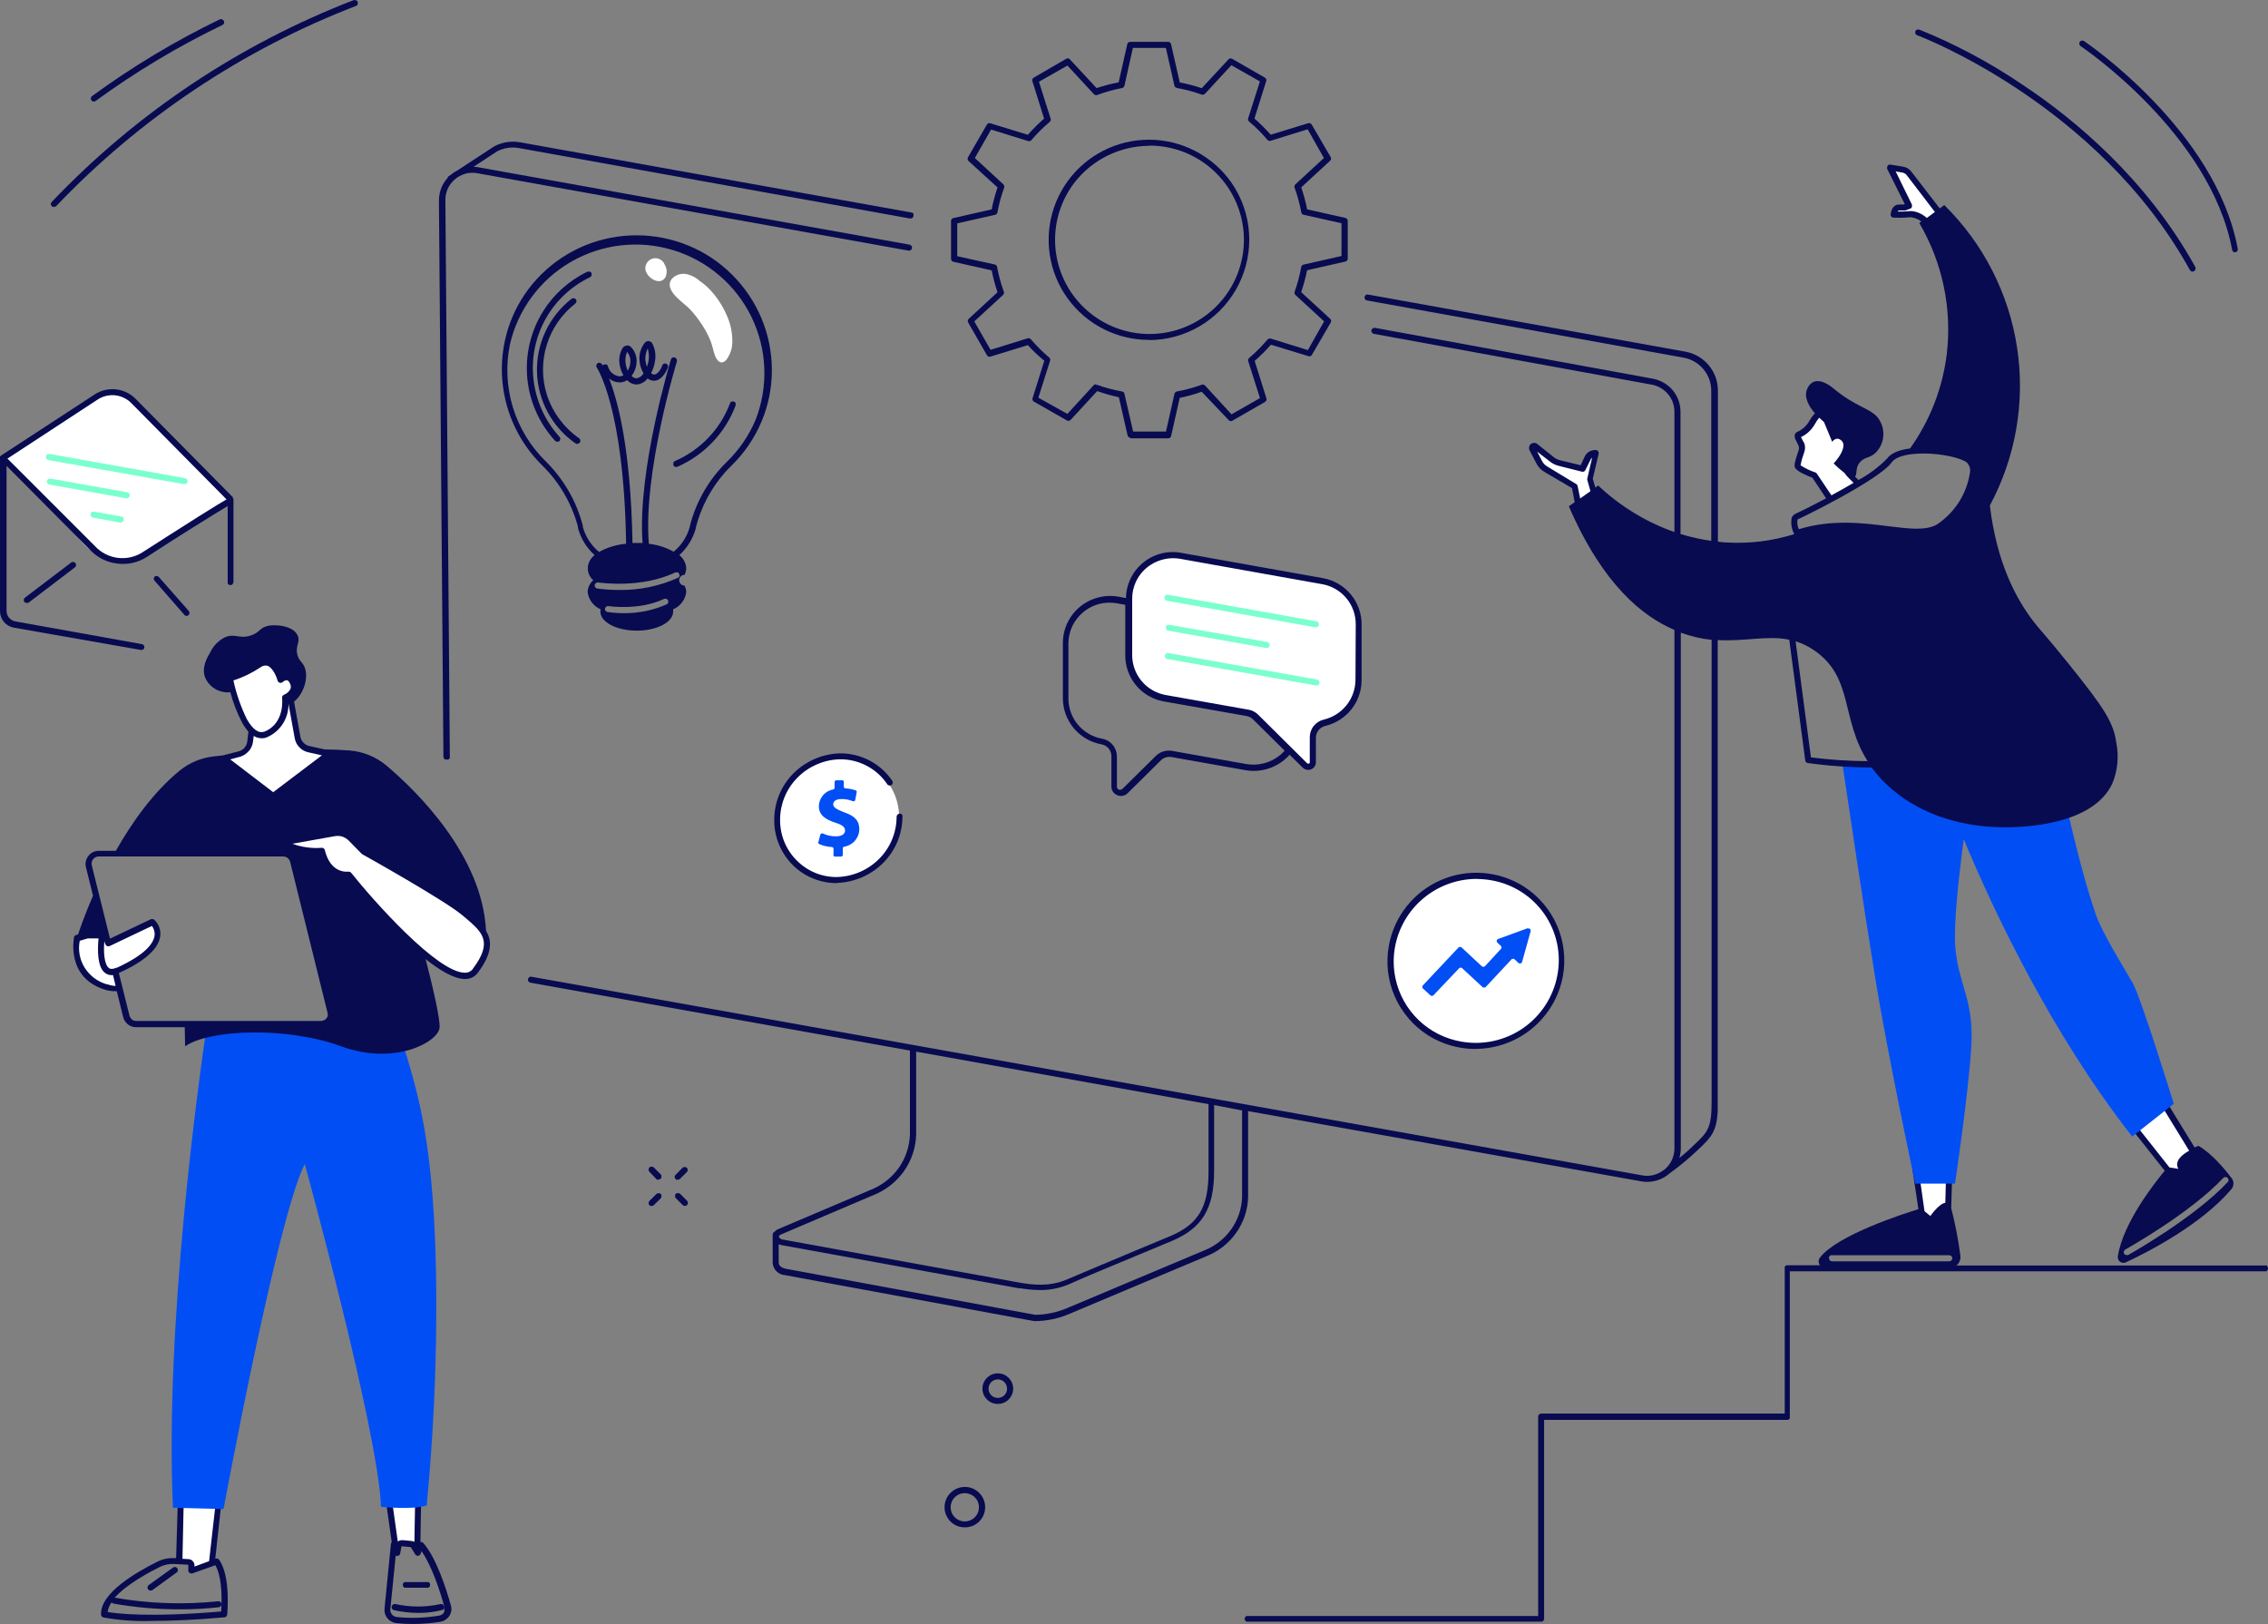 <svg width="419" height="300" viewBox="0 0 419 300" fill="none" xmlns="http://www.w3.org/2000/svg">
<rect x="0" y="0" width="419" height="300" fill="#808080" stroke="none"/>
<g clip-path="url(#clip0_457_1860)">
<path d="M360.093 216.891L359.813 226.281H355.353L353.853 216.013L360.093 216.891Z" fill="white"/>
<path d="M418.94 233.894C418.888 233.843 418.827 233.803 418.76 233.775C418.687 233.759 418.612 233.759 418.54 233.775H361.425C361.524 233.705 361.615 233.625 361.695 233.535C361.887 233.324 362.027 233.071 362.105 232.797C362.185 232.528 362.206 232.246 362.165 231.968C361.787 229.006 361.223 226.07 360.475 223.178L360.655 216.951C360.66 216.883 360.65 216.815 360.626 216.751C360.601 216.687 360.564 216.63 360.515 216.582C360.477 216.526 360.426 216.481 360.365 216.452C360.308 216.414 360.242 216.394 360.175 216.392L353.943 215.514C353.861 215.494 353.775 215.494 353.693 215.514C353.608 215.541 353.53 215.586 353.463 215.644C353.407 215.709 353.362 215.783 353.333 215.864C353.313 215.949 353.313 216.038 353.333 216.123L354.413 223.377C351.692 224.205 339.309 228.187 336.198 232.358C336.082 232.528 336.006 232.722 335.978 232.926C335.967 233.136 336.009 233.345 336.098 233.535C336.139 233.605 336.186 233.672 336.238 233.735H330.237C330.164 233.72 330.089 233.72 330.017 233.735C329.95 233.763 329.888 233.803 329.837 233.854C329.784 233.905 329.744 233.966 329.717 234.034C329.701 234.106 329.701 234.181 329.717 234.253V261.135H284.725C284.65 261.133 284.576 261.147 284.506 261.175C284.437 261.204 284.374 261.246 284.322 261.299C284.27 261.352 284.229 261.415 284.201 261.485C284.174 261.555 284.162 261.629 284.165 261.704V298.533H230.511C230.438 298.518 230.363 298.518 230.29 298.533C230.221 298.561 230.159 298.606 230.11 298.663C230.057 298.712 230.013 298.773 229.984 298.84C229.954 298.907 229.939 298.979 229.939 299.052C229.939 299.125 229.954 299.198 229.984 299.265C230.013 299.331 230.057 299.392 230.11 299.441C230.159 299.498 230.221 299.543 230.29 299.571C230.363 299.586 230.438 299.586 230.511 299.571H284.695C284.767 299.586 284.842 299.586 284.915 299.571C284.985 299.543 285.046 299.498 285.095 299.441C285.197 299.336 285.257 299.198 285.265 299.052V262.292H330.137C330.206 262.308 330.278 262.308 330.347 262.292C330.414 262.264 330.475 262.224 330.527 262.173C330.584 262.124 330.629 262.062 330.657 261.993C330.666 261.923 330.666 261.853 330.657 261.783V234.852H418.44C418.513 234.866 418.587 234.866 418.66 234.852C418.73 234.824 418.792 234.78 418.84 234.722C418.891 234.671 418.931 234.611 418.959 234.544C418.986 234.477 419 234.405 419 234.333C418.999 234.185 418.942 234.042 418.84 233.934L418.94 233.894ZM359.514 217.38L359.384 222.19C358.184 222.369 356.624 224.634 356.624 224.634L355.543 223.746L354.543 216.692L359.514 217.38ZM338.039 232.008C338.096 231.956 338.16 231.913 338.229 231.879C338.299 231.869 338.369 231.869 338.439 231.879H360.115C360.265 231.883 360.407 231.944 360.515 232.048C360.614 232.154 360.671 232.292 360.675 232.437C360.675 232.591 360.613 232.738 360.505 232.847C360.398 232.945 360.26 233.002 360.115 233.006H338.459C338.312 232.998 338.171 232.942 338.059 232.847C337.957 232.734 337.9 232.589 337.899 232.437C337.884 232.368 337.884 232.297 337.899 232.228C337.928 232.145 337.976 232.07 338.039 232.008Z" fill="#080B50"/>
<path d="M15.554 100.555C15.554 100.555 19.885 105.973 27.107 102.092C31.108 99.967 37.62 95.716 42.591 92.383V92.214L24.686 74.073C23.797 73.169 22.62 72.602 21.358 72.467C20.096 72.332 18.826 72.639 17.765 73.335L0.64 84.54L15.554 100.555Z" fill="white"/>
<path d="M332.117 86.207C332.457 86.855 335.168 87.823 335.168 87.823L338.169 92.283C339.849 91.385 341.67 90.358 343.35 89.35L341.86 87.883C340.689 86.706 340.929 85.977 341.149 85.887C341.783 85.631 342.381 85.296 342.93 84.889C343.81 84.111 344.1 82.984 343.57 82.375C343.402 82.219 343.2 82.103 342.98 82.036C342.761 81.976 342.529 81.976 342.31 82.036C342.379 80.818 342.127 79.604 341.58 78.513C340.239 74.662 336.868 75.47 335.638 76.857C334.558 78.054 334.638 79.092 332.387 80.26C332.177 80.369 332.177 80.709 332.297 80.918L332.897 82.145C333.017 82.512 333.017 82.907 332.897 83.273C332.481 84.203 332.218 85.193 332.117 86.207Z" fill="white"/>
<path d="M168.774 39.489C168.734 39.427 168.679 39.375 168.614 39.339C168.551 39.297 168.479 39.269 168.404 39.259L96.085 26.287C94.457 25.998 92.778 26.258 91.314 27.026L84.562 31.446C84.122 31.663 83.709 31.93 83.332 32.244L83.262 32.304L82.922 32.534C82.854 32.574 82.796 32.628 82.752 32.693C82.711 32.753 82.683 32.822 82.672 32.893C82.266 33.34 81.928 33.844 81.671 34.39C81.29 35.216 81.093 36.114 81.091 37.024L81.921 139.8C81.923 139.945 81.98 140.084 82.082 140.189C82.135 140.238 82.196 140.278 82.261 140.309C82.334 140.323 82.409 140.323 82.482 140.309H82.592C82.66 140.329 82.733 140.329 82.802 140.309C82.871 140.281 82.933 140.236 82.982 140.179C83.039 140.133 83.081 140.07 83.102 139.999C83.122 139.931 83.122 139.858 83.102 139.79L82.281 37.014C82.26 35.9 82.612 34.812 83.282 33.921C83.569 33.545 83.905 33.209 84.282 32.923L84.702 32.644C85.102 32.401 85.533 32.213 85.983 32.085C86.687 31.896 87.425 31.865 88.143 31.995L167.834 46.294C167.984 46.319 168.137 46.287 168.264 46.204C168.324 46.161 168.375 46.107 168.414 46.044C168.452 45.984 168.476 45.916 168.484 45.845C168.499 45.772 168.499 45.698 168.484 45.625C168.465 45.554 168.434 45.487 168.394 45.426C168.308 45.306 168.179 45.224 168.034 45.196L88.343 30.897C88.062 30.848 87.778 30.818 87.493 30.808L91.824 27.964C93.054 27.326 94.46 27.109 95.825 27.345L168.134 40.367H168.184C168.321 40.373 168.456 40.33 168.564 40.247C168.666 40.163 168.736 40.047 168.764 39.918C168.774 39.842 168.774 39.764 168.764 39.688C168.78 39.623 168.784 39.555 168.774 39.489Z" fill="#080B50"/>
<path d="M43.041 92.144C43.056 92.071 43.056 91.997 43.041 91.924C43.013 91.855 42.969 91.793 42.911 91.745L25.057 73.684C24.082 72.694 22.794 72.072 21.411 71.924C20.028 71.777 18.637 72.113 17.475 72.876L0.25 84.121C0.195 84.166 0.145 84.216 0.1 84.271H0V112.888C0.002 113.617 0.256 114.322 0.72 114.884C1.192 115.446 1.847 115.824 2.571 115.952L25.957 120.053H26.057C26.127 120.063 26.197 120.063 26.267 120.053C26.334 120.04 26.398 120.016 26.457 119.983C26.569 119.897 26.643 119.772 26.667 119.634C26.677 119.564 26.677 119.494 26.667 119.424C26.647 119.353 26.617 119.286 26.577 119.225C26.537 119.165 26.486 119.114 26.427 119.075C26.366 119.028 26.293 119.001 26.217 118.995L2.851 114.794C2.39 114.713 1.972 114.473 1.67 114.116C1.37 113.754 1.207 113.298 1.21 112.829V86.057C3.301 88.122 8.712 93.63 16.814 101.773C18.138 103.087 19.87 103.914 21.726 104.118C23.587 104.348 25.471 103.928 27.057 102.93C32.269 99.498 39.62 94.948 42.061 93.481V107.55C42.047 107.619 42.047 107.69 42.061 107.76C42.089 107.827 42.13 107.888 42.181 107.939C42.233 107.995 42.298 108.036 42.371 108.059C42.44 108.073 42.512 108.073 42.581 108.059C42.654 108.074 42.729 108.074 42.801 108.059C42.867 108.019 42.921 107.964 42.961 107.899C43.015 107.847 43.057 107.785 43.087 107.717C43.116 107.648 43.131 107.575 43.131 107.5V92.164L43.041 92.144ZM26.377 101.992C25.018 102.877 23.389 103.254 21.779 103.056C20.168 102.859 18.679 102.101 17.575 100.915L6.952 90.288L2.701 86.037L1.37 84.72L18.045 73.804C18.997 73.181 20.136 72.907 21.268 73.027C22.401 73.147 23.456 73.654 24.256 74.462L41.851 92.253C41.111 92.663 39.66 93.561 36.61 95.466C32.779 97.921 29.058 100.236 26.377 101.992Z" fill="#080B50"/>
<path d="M4.95 111.352C4.868 111.372 4.782 111.372 4.7 111.352C4.619 111.31 4.548 111.252 4.49 111.182C4.45 111.124 4.42 111.06 4.4 110.992C4.39 110.92 4.39 110.846 4.4 110.773C4.407 110.699 4.431 110.627 4.47 110.563C4.511 110.506 4.558 110.452 4.61 110.404L13.152 103.918C13.21 103.869 13.278 103.835 13.352 103.818C13.421 103.803 13.493 103.803 13.562 103.818C13.64 103.826 13.715 103.85 13.782 103.888C13.842 103.927 13.896 103.974 13.943 104.028C14.033 104.147 14.073 104.298 14.053 104.447C14.043 104.52 14.018 104.59 13.98 104.654C13.942 104.717 13.892 104.772 13.832 104.816L5.3 111.312C5.198 111.375 5.08 111.409 4.96 111.412L4.95 111.352Z" fill="#080B50"/>
<path d="M34.517 113.746C34.439 113.766 34.356 113.766 34.278 113.746C34.21 113.706 34.147 113.659 34.087 113.607L28.578 107.301C28.524 107.251 28.482 107.19 28.453 107.123C28.423 107.057 28.408 106.984 28.407 106.911C28.407 106.837 28.421 106.763 28.451 106.694C28.48 106.625 28.523 106.563 28.578 106.512C28.635 106.466 28.699 106.429 28.767 106.403H28.957C29.034 106.407 29.109 106.427 29.177 106.462C29.238 106.5 29.295 106.543 29.348 106.592L34.867 112.858C34.958 112.976 35.007 113.12 35.008 113.268C34.988 113.414 34.917 113.548 34.807 113.647C34.706 113.737 34.574 113.787 34.438 113.786L34.517 113.746Z" fill="#080B50"/>
<path d="M34.049 89.43H33.959L8.952 84.999C8.804 84.968 8.672 84.882 8.582 84.76C8.54 84.699 8.511 84.631 8.495 84.559C8.48 84.487 8.479 84.413 8.492 84.341C8.503 84.26 8.53 84.183 8.571 84.112C8.613 84.042 8.667 83.981 8.732 83.932C8.856 83.851 9.007 83.822 9.152 83.852L34.209 88.333C34.281 88.344 34.349 88.372 34.409 88.412C34.474 88.453 34.529 88.507 34.569 88.572C34.611 88.631 34.64 88.697 34.656 88.768C34.671 88.838 34.672 88.911 34.659 88.981C34.633 89.109 34.566 89.224 34.469 89.311C34.349 89.402 34.199 89.445 34.049 89.43Z" fill="#7CFFCE"/>
<path d="M23.446 92.064H23.356L9.152 89.51C9.078 89.502 9.006 89.478 8.942 89.44C8.875 89.403 8.817 89.352 8.772 89.29C8.725 89.231 8.691 89.163 8.672 89.091C8.652 89.015 8.652 88.936 8.672 88.861C8.68 88.79 8.704 88.722 8.742 88.661C8.781 88.599 8.832 88.545 8.892 88.502C9.019 88.418 9.173 88.386 9.322 88.412L23.516 90.937C23.59 90.948 23.659 90.979 23.716 91.026C23.785 91.057 23.841 91.11 23.876 91.176C23.921 91.234 23.948 91.303 23.956 91.376C23.977 91.444 23.977 91.517 23.956 91.585C23.936 91.715 23.868 91.832 23.766 91.915C23.679 91.998 23.566 92.051 23.446 92.064Z" fill="#7CFFCE"/>
<path d="M22.264 96.534H22.174L17.174 95.616C17.101 95.604 17.031 95.576 16.969 95.535C16.907 95.493 16.854 95.44 16.814 95.377C16.77 95.317 16.739 95.249 16.724 95.177C16.709 95.105 16.709 95.03 16.724 94.958C16.747 94.889 16.773 94.823 16.804 94.758C16.845 94.693 16.899 94.638 16.964 94.598C17.021 94.558 17.086 94.53 17.154 94.519H17.374L22.374 95.397C22.531 95.416 22.674 95.495 22.774 95.616C22.86 95.738 22.896 95.888 22.874 96.035C22.844 96.163 22.774 96.278 22.674 96.365C22.578 96.445 22.459 96.494 22.334 96.504L22.264 96.534Z" fill="#7CFFCE"/>
<path d="M244.314 107.37L218.107 102.681C216.347 102.376 214.535 102.654 212.948 103.472C211.361 104.29 210.085 105.603 209.315 107.211C208.809 108.277 208.549 109.443 208.555 110.623V120.981C208.546 122.882 209.211 124.725 210.432 126.186C211.652 127.646 213.35 128.63 215.227 128.963L230.521 131.667C231.078 131.756 231.592 132.018 231.991 132.416L240.993 141.396C241.119 141.513 241.275 141.593 241.443 141.626C241.607 141.668 241.78 141.668 241.944 141.626C242.107 141.564 242.246 141.452 242.343 141.308C242.44 141.163 242.489 140.991 242.484 140.817V136.277C242.494 135.65 242.712 135.043 243.104 134.551C243.499 134.051 244.053 133.699 244.674 133.553C246.463 133.153 248.063 132.162 249.215 130.739C250.357 129.326 250.982 127.566 250.986 125.75V115.353C250.989 113.448 250.319 111.604 249.093 110.144C247.867 108.684 246.164 107.702 244.284 107.37H244.314Z" fill="white"/>
<path d="M249.545 109.795C248.24 108.223 246.419 107.162 244.404 106.802L218.197 102.122C216.951 101.892 215.67 101.943 214.446 102.272C212.624 102.754 211.009 103.818 209.848 105.3C208.687 106.782 208.043 108.603 208.015 110.484L206.634 110.224C205.377 110.002 204.087 110.057 202.853 110.384C200.996 110.869 199.353 111.953 198.178 113.467C197.004 114.981 196.365 116.841 196.361 118.756V128.953C196.355 130.989 197.067 132.961 198.373 134.525C199.679 136.089 201.495 137.144 203.503 137.505C204.014 137.601 204.476 137.869 204.814 138.263C205.142 138.663 205.322 139.163 205.324 139.68V145.258C205.312 145.613 205.414 145.962 205.614 146.256C205.806 146.543 206.082 146.766 206.404 146.894C206.617 146.993 206.849 147.044 207.084 147.044C207.314 147.046 207.542 147.002 207.754 146.914C207.965 146.821 208.158 146.693 208.325 146.535L214.476 140.448C214.727 140.199 215.037 140.018 215.376 139.919C215.7 139.819 216.042 139.792 216.377 139.84L230.08 142.274C231.354 142.497 232.662 142.439 233.911 142.105C235.16 141.77 236.321 141.167 237.312 140.338C237.647 140.056 237.962 139.749 238.252 139.42L240.653 141.795C240.785 141.927 240.941 142.032 241.113 142.105C241.285 142.175 241.468 142.215 241.653 142.224C241.844 142.221 242.033 142.188 242.214 142.125C242.477 142.015 242.703 141.831 242.864 141.596C243.021 141.359 243.105 141.081 243.104 140.797V136.257C243.111 135.755 243.287 135.27 243.604 134.88C243.926 134.487 244.369 134.21 244.864 134.092C246.751 133.641 248.433 132.575 249.644 131.062C250.854 129.549 251.524 127.676 251.546 125.74V115.393C251.568 113.349 250.859 111.364 249.545 109.795ZM236.542 139.45C235.666 140.178 234.642 140.705 233.541 140.997C232.451 141.287 231.311 141.335 230.2 141.137L216.497 138.702C215.968 138.618 215.428 138.656 214.916 138.812C214.406 138.972 213.94 139.248 213.556 139.62L207.394 145.707C207.308 145.795 207.196 145.855 207.074 145.876C206.959 145.918 206.832 145.918 206.717 145.876C206.602 145.834 206.505 145.753 206.444 145.647C206.372 145.549 206.337 145.429 206.344 145.308V139.73C206.337 138.953 206.062 138.202 205.564 137.604C205.06 136.991 204.348 136.583 203.563 136.457C201.822 136.132 200.249 135.209 199.119 133.847C197.99 132.485 197.375 130.771 197.382 129.003V118.875C197.385 117.772 197.627 116.683 198.092 115.682C198.569 114.692 199.25 113.815 200.092 113.108C201.45 111.959 203.173 111.33 204.954 111.332C205.406 111.334 205.857 111.37 206.304 111.442L207.885 111.731V121.071C207.88 123.101 208.593 125.068 209.9 126.625C211.206 128.182 213.022 129.229 215.026 129.582L230.32 132.276C230.764 132.359 231.172 132.575 231.491 132.895L237.332 138.672C237.08 138.956 236.809 139.222 236.522 139.47L236.542 139.45ZM250.416 125.641C250.394 127.327 249.81 128.959 248.756 130.278C247.702 131.597 246.238 132.528 244.594 132.925C243.853 133.091 243.191 133.503 242.714 134.092C242.227 134.693 241.965 135.445 241.973 136.217V140.758C241.988 140.816 241.988 140.878 241.973 140.937C241.934 140.985 241.887 141.025 241.833 141.057C241.772 141.077 241.705 141.077 241.643 141.057H241.553C241.523 141.046 241.499 141.025 241.483 140.997L232.431 132.017C231.946 131.536 231.324 131.215 230.651 131.099L215.376 128.395C213.632 128.089 212.053 127.178 210.916 125.824C209.78 124.469 209.159 122.757 209.165 120.991V110.633C209.155 109.53 209.394 108.439 209.865 107.44C210.472 106.155 211.433 105.068 212.636 104.307C213.849 103.544 215.252 103.132 216.687 103.12C217.133 103.112 217.579 103.148 218.017 103.229L244.224 107.909C245.978 108.207 247.569 109.118 248.712 110.477C249.855 111.837 250.477 113.558 250.466 115.333L250.416 125.641Z" fill="#080B50"/>
<path d="M243.084 115.883H243.014L215.567 110.983C215.425 110.954 215.299 110.872 215.217 110.753C215.13 110.628 215.094 110.475 215.116 110.324C215.143 110.178 215.226 110.048 215.348 109.962C215.469 109.877 215.62 109.842 215.767 109.865L243.214 114.775C243.358 114.811 243.485 114.895 243.574 115.015C243.614 115.076 243.644 115.143 243.664 115.214C243.674 115.287 243.674 115.361 243.664 115.434C243.654 115.498 243.631 115.559 243.597 115.614C243.562 115.669 243.517 115.716 243.464 115.753C243.413 115.799 243.353 115.835 243.287 115.857C243.222 115.879 243.153 115.888 243.084 115.883Z" fill="#7CFFCE"/>
<path d="M234.011 119.704H233.921L215.827 116.511C215.756 116.499 215.688 116.472 215.627 116.433C215.567 116.393 215.516 116.342 215.477 116.281C215.389 116.156 215.353 116.003 215.377 115.852C215.388 115.78 215.416 115.712 215.457 115.652C215.497 115.587 215.551 115.533 215.617 115.493C215.672 115.45 215.737 115.423 215.807 115.413H216.007L234.111 118.596C234.182 118.616 234.25 118.646 234.311 118.686C234.376 118.723 234.431 118.774 234.472 118.836C234.512 118.897 234.542 118.965 234.562 119.035C234.582 119.107 234.582 119.183 234.562 119.255C234.552 119.32 234.529 119.383 234.495 119.44C234.46 119.496 234.415 119.545 234.362 119.584C234.257 119.668 234.126 119.714 233.991 119.714L234.011 119.704Z" fill="#7CFFCE"/>
<path d="M243.244 126.639H243.144L215.667 121.739C215.525 121.711 215.399 121.629 215.316 121.51C215.229 121.389 215.193 121.238 215.216 121.091C215.247 120.944 215.333 120.816 215.457 120.731C215.515 120.691 215.579 120.661 215.647 120.641C215.719 120.621 215.795 120.621 215.867 120.641L243.314 125.532C243.462 125.563 243.594 125.649 243.684 125.771C243.762 125.896 243.794 126.044 243.774 126.19C243.746 126.316 243.675 126.429 243.574 126.51C243.478 126.595 243.353 126.642 243.224 126.639H243.244Z" fill="#7CFFCE"/>
<path d="M125.103 55.015C125.883 55.763 126.743 56.412 127.483 57.14C128.285 58.009 129.011 58.943 129.654 59.934C130.284 60.877 130.82 61.88 131.254 62.927C131.435 63.416 131.585 63.925 131.715 64.414C131.915 65.173 132.275 66.879 133.295 66.949C133.865 66.949 134.295 66.41 134.535 65.951C134.985 65.189 135.243 64.329 135.286 63.446C135.36 61.613 134.99 59.788 134.205 58.128C133.451 56.393 132.394 54.806 131.084 53.438C130.534 52.863 129.924 52.347 129.264 51.901L129.204 51.842C128.466 51.187 127.558 50.754 126.583 50.594C125.805 50.514 125.026 50.739 124.413 51.223C122.982 52.44 124.063 54.017 125.103 55.015Z" fill="white"/>
<path d="M122.981 51.124C123.141 50.728 123.2 50.3 123.151 49.876C123.094 49.453 122.937 49.049 122.691 48.699C122.697 48.69 122.699 48.679 122.699 48.669C122.699 48.658 122.697 48.648 122.691 48.639C122.5 48.312 122.214 48.05 121.872 47.886C121.53 47.722 121.147 47.665 120.771 47.721C120.395 47.794 120.048 47.974 119.771 48.24C119.497 48.509 119.315 48.859 119.251 49.237C118.871 51.024 121.981 53.13 122.981 51.124Z" fill="white"/>
<path d="M124.903 86.246C124.796 86.257 124.69 86.229 124.603 86.167C124.51 86.106 124.437 86.019 124.393 85.917C124.383 85.844 124.383 85.771 124.393 85.698C124.383 85.628 124.383 85.558 124.393 85.488C124.421 85.418 124.461 85.354 124.513 85.299C124.565 85.241 124.63 85.197 124.703 85.169C127.027 84.156 129.125 82.69 130.874 80.858C132.625 79.023 133.986 76.855 134.875 74.482C134.896 74.414 134.934 74.352 134.985 74.303C135.034 74.245 135.096 74.201 135.166 74.173C135.234 74.153 135.307 74.153 135.376 74.173H135.586C135.655 74.203 135.719 74.244 135.776 74.293C135.835 74.339 135.88 74.401 135.906 74.472C135.916 74.542 135.916 74.612 135.906 74.682C135.916 74.751 135.916 74.822 135.906 74.891C134.963 77.397 133.528 79.69 131.685 81.635C129.842 83.58 127.628 85.137 125.173 86.217C125.099 86.247 125.022 86.267 124.943 86.276L124.903 86.246Z" fill="#080B50"/>
<path d="M102.977 81.587C102.901 81.602 102.823 81.602 102.747 81.587C102.679 81.552 102.618 81.504 102.567 81.447C99.626 78.245 97.817 74.171 97.414 69.847C97.011 65.523 98.037 61.187 100.336 57.499C102.319 54.334 105.164 51.797 108.539 50.185C108.61 50.165 108.687 50.165 108.759 50.185C108.827 50.165 108.9 50.165 108.969 50.185C109.037 50.208 109.101 50.242 109.159 50.285C109.213 50.336 109.257 50.397 109.289 50.465C109.304 50.537 109.304 50.612 109.289 50.684C109.303 50.753 109.303 50.825 109.289 50.894C109.262 50.962 109.225 51.026 109.179 51.083C109.127 51.138 109.066 51.181 108.999 51.213C105.56 52.861 102.711 55.523 100.838 58.839C98.965 62.155 98.158 65.964 98.526 69.752C98.912 73.84 100.618 77.692 103.387 80.729C103.437 80.783 103.474 80.848 103.497 80.918C103.517 80.99 103.517 81.066 103.497 81.138C103.485 81.283 103.425 81.419 103.327 81.527C103.22 81.583 103.097 81.604 102.977 81.587Z" fill="#080B50"/>
<path d="M106.627 82.006C106.511 82.004 106.399 81.966 106.307 81.896C104.173 80.406 102.418 78.438 101.185 76.149C99.951 73.86 99.273 71.314 99.205 68.716C99.137 66.118 99.681 63.541 100.792 61.191C101.904 58.84 103.553 56.783 105.607 55.184C105.669 55.144 105.736 55.114 105.807 55.094C105.88 55.08 105.954 55.08 106.027 55.094C106.098 55.1 106.167 55.121 106.229 55.156C106.291 55.19 106.345 55.237 106.387 55.294C106.434 55.353 106.468 55.421 106.487 55.494C106.507 55.566 106.507 55.641 106.487 55.713C106.476 55.785 106.456 55.856 106.427 55.923C106.388 55.985 106.337 56.039 106.277 56.082C103.787 58.027 101.951 60.683 101.014 63.697C100.078 66.71 100.085 69.937 101.036 72.946C102.093 76.188 104.178 79.001 106.977 80.958C107.037 81.001 107.088 81.055 107.127 81.118C107.17 81.18 107.197 81.252 107.207 81.327C107.227 81.396 107.227 81.468 107.207 81.537C107.195 81.608 107.168 81.677 107.127 81.736C107.076 81.811 107.007 81.873 106.927 81.916C106.848 81.962 106.759 81.989 106.667 81.996L106.627 82.006Z" fill="#080B50"/>
<path d="M135.266 50.764C132.965 48.45 130.224 46.618 127.203 45.376C121.104 42.856 114.254 42.834 108.138 45.316C105.122 46.545 102.376 48.352 100.056 50.634C97.738 52.912 95.896 55.625 94.635 58.617C92.722 63.202 92.224 68.253 93.206 73.122C94.188 77.991 96.605 82.457 100.146 85.947C103.331 89.066 105.618 92.981 106.768 97.282V97.502C107.281 99.445 108.352 101.196 109.849 102.541C109.47 102.833 109.159 103.204 108.939 103.629C108.625 104.207 108.519 104.875 108.639 105.521C108.759 106.168 109.098 106.753 109.599 107.181C109.286 107.461 109.031 107.8 108.849 108.179C108.677 108.556 108.579 108.962 108.559 109.376C108.646 110.072 108.916 110.733 109.341 111.291C109.766 111.85 110.331 112.287 110.979 112.559C110.939 112.699 110.919 112.843 110.919 112.988C110.919 114.934 113.92 116.5 117.641 116.5C121.362 116.5 124.363 114.934 124.363 112.988C124.373 112.845 124.373 112.702 124.363 112.559C125.012 112.283 125.577 111.843 126.003 111.282C126.426 110.726 126.695 110.068 126.783 109.376C126.762 108.96 126.657 108.553 126.473 108.179C126.208 108.179 125.954 108.074 125.766 107.886C125.578 107.699 125.473 107.445 125.473 107.181C125.473 106.916 125.578 106.662 125.766 106.475C125.954 106.288 126.208 106.183 126.473 106.183C126.656 105.805 126.761 105.395 126.783 104.976C126.753 104.505 126.623 104.046 126.403 103.629C126.182 103.207 125.872 102.84 125.493 102.551C126.992 101.204 128.062 99.449 128.574 97.502V97.372C129.674 93.089 131.921 89.184 135.075 86.077C137.469 83.761 139.37 80.989 140.667 77.925C141.958 74.875 142.615 71.596 142.597 68.286C142.573 61.708 139.937 55.407 135.266 50.764ZM123.472 111.312C123.447 111.378 123.41 111.439 123.362 111.491C123.312 111.549 123.251 111.596 123.182 111.631C120.666 112.751 117.935 113.31 115.18 113.268C114.196 113.268 113.214 113.198 112.24 113.058C112.166 113.047 112.095 113.023 112.029 112.988C111.91 112.902 111.823 112.779 111.779 112.639C111.759 112.564 111.759 112.485 111.779 112.409C111.791 112.338 111.819 112.27 111.859 112.21C111.895 112.148 111.942 112.093 111.999 112.05C112.06 112.009 112.128 111.982 112.199 111.97C112.271 111.95 112.348 111.95 112.42 111.97C112.47 111.97 118.091 112.828 122.692 110.633C122.758 110.604 122.83 110.588 122.902 110.588C122.975 110.588 123.046 110.604 123.112 110.633C123.253 110.683 123.37 110.782 123.442 110.913C123.452 110.986 123.452 111.059 123.442 111.132C123.447 111.182 123.447 111.232 123.442 111.282L123.472 111.312ZM125.473 105.993C125.508 106.062 125.529 106.136 125.533 106.213C125.553 106.281 125.553 106.354 125.533 106.423C125.513 106.494 125.475 106.559 125.423 106.612C125.374 106.669 125.313 106.714 125.243 106.742C121.818 108.281 118.096 109.048 114.34 108.987C113.002 108.987 111.665 108.897 110.339 108.717C110.19 108.692 110.058 108.61 109.969 108.488C109.882 108.367 109.846 108.216 109.869 108.069C109.88 107.998 109.905 107.929 109.943 107.867C109.981 107.806 110.03 107.752 110.089 107.71C110.209 107.619 110.36 107.58 110.509 107.6C110.579 107.6 118.371 108.817 124.763 105.734H125.193C125.264 105.755 125.327 105.796 125.373 105.854C125.404 105.895 125.424 105.943 125.433 105.993H125.473ZM139.587 77.566C138.352 80.488 136.539 83.132 134.255 85.338C130.953 88.582 128.601 92.664 127.453 97.143V97.263C126.961 99.088 125.913 100.716 124.453 101.922C123.039 101.133 121.481 100.634 119.872 100.455C118.781 87.374 124.993 66.949 125.063 66.739C125.073 66.666 125.073 66.592 125.063 66.52C125.049 66.447 125.025 66.377 124.993 66.31C124.958 66.245 124.91 66.187 124.853 66.14C124.794 66.095 124.726 66.064 124.653 66.051C124.588 66.018 124.516 66.001 124.443 66.001C124.37 66.003 124.299 66.02 124.233 66.051C124.1 66.119 123.999 66.238 123.953 66.38C123.903 66.579 117.691 86.995 118.711 100.306H116.851C116.531 82.754 114.09 73.864 112.52 69.912C113.075 70.391 113.786 70.65 114.52 70.641C114.997 70.632 115.461 70.49 115.86 70.231C116.283 70.694 116.866 70.98 117.491 71.03H117.591C117.995 71.003 118.388 70.887 118.741 70.691C119.097 70.503 119.402 70.232 119.631 69.902C119.973 70.176 120.394 70.33 120.832 70.341C121.832 70.341 122.832 69.343 123.382 67.907C123.414 67.838 123.431 67.763 123.432 67.687C123.43 67.615 123.413 67.543 123.382 67.478C123.319 67.343 123.209 67.237 123.072 67.178C122.933 67.129 122.781 67.129 122.642 67.178C122.574 67.213 122.513 67.261 122.462 67.318C122.414 67.37 122.377 67.431 122.352 67.498C122.012 68.495 121.352 69.194 120.852 69.194C120.637 69.18 120.436 69.083 120.292 68.924C120.677 68.179 120.927 67.372 121.032 66.54C121.198 65.444 120.994 64.324 120.452 63.356C120.384 63.257 120.291 63.178 120.182 63.127C120.076 63.068 119.961 63.028 119.841 63.007C119.708 63.004 119.575 63.028 119.451 63.077C119.328 63.127 119.218 63.205 119.131 63.307C118.428 64.188 118.072 65.295 118.131 66.42C118.177 67.318 118.434 68.193 118.881 68.974C118.744 69.22 118.553 69.432 118.321 69.593C118.088 69.752 117.821 69.854 117.541 69.892C117.209 69.852 116.903 69.693 116.681 69.443C117.342 68.567 117.668 67.484 117.601 66.39C117.53 65.508 117.147 64.68 116.521 64.055C116.414 63.959 116.288 63.888 116.151 63.845C116.016 63.815 115.875 63.815 115.74 63.845C115.603 63.866 115.47 63.914 115.35 63.985C115.231 64.059 115.126 64.154 115.04 64.264C114.509 65.145 114.301 66.182 114.45 67.198C114.552 67.946 114.796 68.668 115.17 69.323C114.963 69.452 114.725 69.525 114.48 69.533C113.971 69.475 113.49 69.266 113.1 68.934C112.713 68.598 112.437 68.153 112.31 67.657C112.297 67.585 112.262 67.519 112.209 67.468C112.163 67.407 112.105 67.357 112.039 67.318H111.609C111.536 67.34 111.468 67.378 111.409 67.428C111.381 67.449 111.357 67.476 111.339 67.507C111.249 67.358 111.189 67.278 111.169 67.248C111.081 67.131 110.953 67.049 110.809 67.019C110.736 67.008 110.662 67.008 110.589 67.019C110.515 67.033 110.445 67.068 110.389 67.118C110.269 67.204 110.186 67.332 110.159 67.478C110.145 67.55 110.147 67.625 110.164 67.698C110.181 67.77 110.214 67.838 110.259 67.897C110.259 67.957 115.26 75.171 115.67 100.336V100.446C113.916 100.601 112.213 101.117 110.669 101.962C109.212 100.759 108.163 99.134 107.668 97.312V97.093C106.493 92.578 104.115 88.465 100.786 85.189C97.981 82.433 95.909 79.022 94.758 75.266C93.607 71.509 93.414 67.526 94.195 63.676C94.919 60.488 96.294 57.484 98.236 54.852C100.177 52.219 102.642 50.015 105.477 48.376C108.312 46.738 111.455 45.701 114.71 45.33C117.965 44.959 121.262 45.262 124.394 46.22C127.526 47.179 130.426 48.772 132.913 50.9C135.399 53.027 137.419 55.644 138.845 58.587C140.271 61.529 141.073 64.733 141.201 67.999C141.328 71.264 140.779 74.521 139.587 77.566ZM115.86 64.993C116.202 65.423 116.411 65.943 116.461 66.49C116.5 67.188 116.333 67.882 115.98 68.485C115.77 68.037 115.632 67.559 115.57 67.068C115.473 66.363 115.573 65.645 115.86 64.993ZM119.221 66.37C119.204 65.679 119.355 64.994 119.661 64.374C119.864 65.039 119.929 65.739 119.851 66.43C119.791 66.883 119.681 67.328 119.521 67.757C119.355 67.314 119.25 66.851 119.211 66.38L119.221 66.37Z" fill="#080B50"/>
<path d="M163.993 157.321C165.292 155.558 166.024 153.443 166.095 151.256C166.166 149.068 165.571 146.911 164.388 145.067C163.206 143.224 161.492 141.781 159.472 140.928C157.452 140.075 155.22 139.852 153.07 140.289C151.641 140.577 150.283 141.139 149.069 141.945C147.876 142.754 146.855 143.792 146.068 144.998C145.214 146.177 144.602 147.513 144.27 148.929C143.937 150.345 143.89 151.813 144.131 153.247C144.372 154.681 144.897 156.054 145.674 157.284C146.451 158.515 147.466 159.579 148.659 160.415C149.868 161.224 151.229 161.78 152.66 162.051C154.089 162.335 155.561 162.334 156.99 162.046C158.418 161.758 159.776 161.19 160.982 160.375C162.177 159.564 163.2 158.527 163.993 157.321Z" fill="white"/>
<path d="M154.601 163.139C153.099 163.14 151.611 162.852 150.219 162.291C148.831 161.726 147.567 160.896 146.498 159.846C145.382 158.734 144.497 157.411 143.898 155.954C143.304 154.498 143.011 152.937 143.038 151.364C143.056 148.21 144.304 145.186 146.518 142.933C148.763 140.659 151.785 139.316 154.981 139.171C156.919 139.123 158.838 139.563 160.561 140.448C162.285 141.334 163.757 142.638 164.843 144.24C164.92 144.369 164.948 144.521 164.923 144.669C164.892 144.813 164.811 144.94 164.693 145.028C164.564 145.105 164.41 145.13 164.263 145.098C164.192 145.09 164.124 145.066 164.063 145.028C164.001 144.988 163.949 144.933 163.913 144.869C162.961 143.449 161.672 142.287 160.16 141.485C158.649 140.682 156.963 140.264 155.251 140.269H154.991C152.085 140.39 149.335 141.61 147.299 143.681C145.279 145.73 144.138 148.482 144.118 151.354C144.096 152.78 144.361 154.195 144.898 155.515C145.439 156.835 146.246 158.031 147.269 159.028C148.257 160.009 149.434 160.779 150.73 161.293C152.026 161.81 153.415 162.055 154.811 162.011C157.721 161.883 160.472 160.652 162.503 158.569C164.516 156.508 165.643 153.744 165.643 150.866C165.646 150.793 165.663 150.722 165.693 150.656C165.722 150.589 165.762 150.528 165.814 150.476C165.919 150.377 166.058 150.32 166.204 150.317C166.276 150.297 166.352 150.297 166.424 150.317C166.493 150.351 166.557 150.394 166.614 150.446C166.658 150.501 166.695 150.561 166.724 150.626C166.744 150.694 166.744 150.767 166.724 150.836C166.718 154.011 165.469 157.058 163.243 159.327C160.99 161.613 157.951 162.961 154.741 163.099L154.601 163.139Z" fill="#080B50"/>
<path d="M153.99 157.79V156.793C153.99 156.712 153.961 156.635 153.91 156.573C153.848 156.52 153.771 156.485 153.69 156.473C152.884 156.435 152.091 156.253 151.35 155.934C151.279 155.907 151.221 155.854 151.19 155.785C151.165 155.714 151.165 155.636 151.19 155.565L151.56 154.168C151.576 154.126 151.596 154.086 151.62 154.049L151.73 153.959H151.99C152.764 154.326 153.613 154.511 154.47 154.498C155.47 154.498 156.12 154.078 156.12 153.43C156.12 152.781 155.59 152.372 154.33 151.973C152.51 151.404 151.26 150.566 151.28 148.91C151.297 148.169 151.572 147.458 152.057 146.897C152.543 146.336 153.208 145.961 153.94 145.836C154.009 145.818 154.07 145.776 154.11 145.717C154.161 145.667 154.19 145.598 154.19 145.527V144.469C154.191 144.386 154.219 144.306 154.27 144.24C154.336 144.187 154.416 144.156 154.5 144.15H155.7L155.81 144.22C155.842 144.249 155.869 144.282 155.89 144.32C155.896 144.363 155.896 144.406 155.89 144.449V145.328C155.89 145.368 155.898 145.409 155.913 145.446C155.929 145.484 155.952 145.518 155.98 145.547C156.037 145.603 156.111 145.638 156.19 145.647C156.843 145.668 157.488 145.793 158.101 146.016C158.17 146.046 158.226 146.099 158.261 146.166C158.276 146.2 158.283 146.238 158.283 146.276C158.283 146.313 158.276 146.351 158.261 146.385L157.991 147.812C157.977 147.854 157.953 147.892 157.921 147.922C157.895 147.959 157.861 147.99 157.821 148.012H157.561C156.878 147.725 156.141 147.589 155.4 147.613C154.31 147.613 153.93 148.121 153.93 148.61C153.93 149.099 154.52 149.528 155.93 150.047C157.931 150.716 158.771 151.654 158.761 153.24C158.737 154.011 158.443 154.749 157.931 155.326C157.41 155.91 156.704 156.298 155.93 156.423C155.896 156.429 155.863 156.441 155.834 156.46C155.804 156.479 155.779 156.504 155.76 156.533C155.73 156.555 155.708 156.587 155.7 156.623C155.695 156.659 155.695 156.696 155.7 156.733V157.92C155.701 157.961 155.693 158.001 155.677 158.039C155.662 158.076 155.639 158.111 155.61 158.14C155.55 158.196 155.473 158.232 155.39 158.239H154.19C154.148 158.232 154.109 158.211 154.08 158.18C154.045 158.154 154.018 158.119 154 158.08C153.974 158.036 153.959 157.987 153.958 157.936C153.956 157.886 153.967 157.836 153.99 157.79Z" fill="#024EF5"/>
<path d="M281.434 190.379C284.867 188.004 287.233 184.383 288.026 180.291C288.414 178.269 288.4 176.19 287.983 174.173C287.566 172.156 286.754 170.241 285.595 168.537C284.444 166.836 282.96 165.383 281.234 164.266C278.175 162.279 274.521 161.409 270.892 161.801C267.263 162.194 263.882 163.827 261.321 166.422C258.761 169.018 257.179 172.416 256.843 176.042C256.507 179.668 257.438 183.299 259.478 186.318C260.633 188.02 262.12 189.472 263.849 190.589C266.47 192.285 269.535 193.17 272.658 193.133C275.782 193.096 278.825 192.138 281.404 190.379H281.434Z" fill="white"/>
<path d="M272.582 193.782C269.472 193.781 266.426 192.899 263.799 191.237C261.085 189.505 258.95 187.005 257.665 184.056C256.381 181.108 256.006 177.845 256.587 174.683C257.065 172.041 258.186 169.557 259.854 167.449C261.521 165.342 263.682 163.676 266.147 162.598C268.612 161.52 271.305 161.064 273.988 161.27C276.671 161.476 279.263 162.337 281.534 163.777C284.24 165.518 286.367 168.02 287.649 170.966C288.931 173.912 289.309 177.171 288.736 180.331C288.036 184.098 286.038 187.502 283.088 189.954C280.138 192.407 276.422 193.754 272.582 193.762V193.782ZM272.732 162.36C269.161 162.386 265.71 163.651 262.973 165.938C260.235 168.225 258.38 171.391 257.728 174.893C257.367 176.845 257.398 178.85 257.818 180.79C258.447 183.727 259.947 186.407 262.124 188.482C264.3 190.557 267.052 191.931 270.021 192.425C273.996 193.118 278.085 192.217 281.399 189.919C284.712 187.62 286.982 184.11 287.716 180.152C288.087 178.196 288.063 176.186 287.646 174.24C287.229 172.293 286.427 170.449 285.287 168.816C284.147 167.182 282.691 165.792 281.006 164.727C279.321 163.661 277.44 162.941 275.472 162.61C274.596 162.46 273.71 162.38 272.822 162.37L272.732 162.36Z" fill="#080B50"/>
<path d="M282.254 171.461L276.773 173.456C276.706 173.48 276.647 173.521 276.603 173.576C276.553 173.624 276.522 173.687 276.513 173.756C276.503 173.822 276.503 173.889 276.513 173.955C276.536 174.019 276.574 174.077 276.623 174.125L277.273 174.733C277.311 174.769 277.345 174.809 277.373 174.853C277.383 174.906 277.383 174.96 277.373 175.013V175.162C277.352 175.215 277.322 175.262 277.283 175.302L274.332 178.495C274.301 178.536 274.26 178.567 274.212 178.585C274.159 178.596 274.105 178.596 274.052 178.585C274 178.599 273.944 178.599 273.892 178.585C273.845 178.564 273.801 178.537 273.762 178.505L270.021 175.023L269.881 174.943H269.731C269.681 174.933 269.63 174.933 269.581 174.943C269.529 174.958 269.483 174.99 269.451 175.033L262.879 182.018C262.808 182.097 262.769 182.2 262.769 182.307C262.759 182.36 262.759 182.414 262.769 182.466C262.799 182.512 262.833 182.555 262.869 182.596L264.249 183.863C264.284 183.904 264.329 183.935 264.379 183.953H264.529C264.582 183.964 264.637 183.964 264.689 183.953C264.739 183.933 264.783 183.902 264.82 183.863L269.561 178.874C269.634 178.796 269.734 178.75 269.841 178.745C269.944 178.746 270.044 178.785 270.121 178.854L273.892 182.347C273.929 182.383 273.973 182.41 274.022 182.427H274.332L274.462 182.347L279.243 177.228C279.276 177.187 279.317 177.153 279.363 177.128H279.683C279.71 177.134 279.735 177.144 279.758 177.16C279.78 177.175 279.799 177.195 279.813 177.218L280.524 177.887C280.578 177.929 280.641 177.959 280.709 177.975C280.776 177.99 280.846 177.991 280.914 177.976C280.984 177.957 281.048 177.923 281.104 177.877C281.143 177.826 281.174 177.768 281.194 177.707L282.774 172.049C282.804 171.976 282.804 171.893 282.774 171.82C282.764 171.742 282.725 171.67 282.664 171.62C282.609 171.561 282.535 171.522 282.454 171.51H282.334H282.214L282.254 171.461Z" fill="#024EF5"/>
<path d="M208.865 80.878C208.737 80.876 208.613 80.83 208.515 80.749C208.416 80.67 208.346 80.561 208.315 80.439L206.704 73.375C205.346 73.092 204.009 72.715 202.703 72.247L197.792 77.566C197.703 77.656 197.587 77.715 197.462 77.735C197.337 77.753 197.211 77.728 197.102 77.665L191 74.193C190.892 74.126 190.811 74.023 190.77 73.903C190.746 73.845 190.733 73.782 190.733 73.719C190.733 73.656 190.746 73.593 190.77 73.534L192.931 66.639C191.845 65.754 190.825 64.79 189.88 63.756L182.998 65.871C182.939 65.895 182.877 65.908 182.813 65.908C182.75 65.908 182.687 65.895 182.628 65.871C182.512 65.827 182.414 65.746 182.348 65.641L178.867 59.585C178.804 59.476 178.779 59.35 178.797 59.225C178.819 59.101 178.878 58.986 178.967 58.896L184.288 53.987C183.834 52.667 183.473 51.316 183.208 49.946L176.126 48.359C176.004 48.328 175.895 48.258 175.816 48.16C175.738 48.06 175.696 47.937 175.696 47.81V40.826C175.695 40.699 175.737 40.575 175.816 40.476C175.896 40.381 176.005 40.314 176.126 40.287L183.208 38.68C183.478 37.304 183.838 35.947 184.288 34.619L178.937 29.75C178.848 29.664 178.789 29.552 178.767 29.43C178.741 29.304 178.763 29.173 178.827 29.061L182.318 23.024C182.386 22.917 182.483 22.83 182.598 22.775C182.72 22.745 182.847 22.745 182.968 22.775L189.89 24.9C190.824 23.838 191.826 22.838 192.891 21.907L190.73 15.002C190.706 14.944 190.693 14.881 190.693 14.817C190.693 14.754 190.706 14.691 190.73 14.633C190.775 14.512 190.86 14.41 190.97 14.344L196.972 10.861C197.085 10.8 197.213 10.772 197.342 10.781C197.467 10.805 197.581 10.872 197.662 10.971L202.593 16.279C203.924 15.829 205.284 15.472 206.664 15.212L208.255 8.177C208.265 8.113 208.288 8.052 208.322 7.997C208.356 7.942 208.402 7.895 208.455 7.858C208.5 7.815 208.553 7.781 208.612 7.759C208.67 7.736 208.732 7.726 208.795 7.728H215.797C215.929 7.725 216.057 7.771 216.157 7.858C216.252 7.938 216.318 8.046 216.347 8.167L217.957 15.232C219.333 15.495 220.689 15.848 222.018 16.289L226.94 10.981C227.021 10.884 227.135 10.82 227.26 10.801C227.386 10.775 227.518 10.797 227.63 10.861L233.681 14.344C233.791 14.406 233.876 14.505 233.921 14.623C233.961 14.743 233.961 14.872 233.921 14.992L231.751 21.897C232.818 22.825 233.821 23.825 234.752 24.89L241.673 22.765C241.795 22.735 241.922 22.735 242.044 22.765C242.164 22.817 242.265 22.904 242.334 23.015L245.825 29.002C245.885 29.118 245.913 29.249 245.905 29.381C245.875 29.502 245.813 29.612 245.725 29.7L240.393 34.619C240.852 35.942 241.217 37.296 241.483 38.67L248.545 40.257C248.607 40.266 248.667 40.287 248.72 40.32C248.773 40.352 248.819 40.395 248.855 40.447C248.941 40.542 248.988 40.667 248.985 40.796V47.781C248.986 47.904 248.943 48.024 248.865 48.12C248.784 48.221 248.672 48.291 248.545 48.319L241.473 49.926C241.205 51.297 240.841 52.647 240.383 53.967L245.735 58.886C245.826 58.972 245.889 59.083 245.915 59.206C245.937 59.333 245.912 59.464 245.845 59.575L242.364 65.562C242.303 65.671 242.203 65.753 242.084 65.791C242.025 65.816 241.962 65.828 241.899 65.828C241.835 65.828 241.772 65.816 241.714 65.791L234.792 63.676C233.863 64.743 232.86 65.743 231.791 66.669L233.961 73.584C234.002 73.701 234.002 73.827 233.961 73.943C233.921 74.064 233.839 74.166 233.731 74.233L227.68 77.715C227.569 77.783 227.437 77.808 227.31 77.785C227.185 77.766 227.071 77.702 226.99 77.605L222.008 72.367C220.684 72.843 219.327 73.219 217.947 73.494L216.357 80.549C216.33 80.67 216.263 80.779 216.167 80.858C216.064 80.937 215.937 80.98 215.807 80.978H208.805L208.865 80.878ZM202.503 71.09H202.683C204.183 71.628 205.725 72.038 207.294 72.317C207.402 72.337 207.502 72.385 207.585 72.457C207.661 72.533 207.713 72.63 207.735 72.736L209.335 79.721H215.407L216.977 72.736C217.001 72.629 217.061 72.534 217.147 72.467C217.218 72.383 217.318 72.329 217.427 72.317C218.993 72.028 220.532 71.611 222.028 71.07C222.135 71.03 222.252 71.03 222.358 71.07C222.464 71.097 222.561 71.152 222.638 71.229L227.51 76.538L232.771 73.544L230.601 66.709C230.571 66.605 230.571 66.494 230.601 66.39C230.629 66.283 230.692 66.188 230.781 66.121C232.002 65.08 233.136 63.942 234.172 62.718C234.244 62.638 234.338 62.579 234.442 62.548C234.55 62.519 234.664 62.519 234.772 62.548L241.623 64.674L244.624 59.365L239.343 54.506C239.262 54.431 239.204 54.336 239.174 54.23C239.144 54.125 239.143 54.013 239.173 53.907C239.704 52.416 240.113 50.885 240.393 49.327C240.416 49.219 240.468 49.119 240.543 49.038C240.622 48.957 240.723 48.901 240.833 48.878L247.835 47.292V41.235L240.833 39.678C240.723 39.655 240.622 39.6 240.543 39.519C240.471 39.436 240.423 39.336 240.403 39.229C240.12 37.666 239.702 36.13 239.153 34.639C239.123 34.535 239.123 34.424 239.153 34.32C239.184 34.216 239.242 34.123 239.323 34.05L244.584 29.191L241.583 23.883L234.732 26.008C234.626 26.028 234.517 26.028 234.412 26.008C234.308 25.972 234.215 25.91 234.142 25.828C233.12 24.61 231.992 23.485 230.771 22.466C230.691 22.391 230.629 22.299 230.591 22.196C230.551 22.09 230.551 21.973 230.591 21.867L232.761 15.042L227.49 12.049L222.628 17.307C222.552 17.388 222.455 17.446 222.348 17.477C222.24 17.506 222.126 17.506 222.018 17.477C220.522 16.94 218.983 16.529 217.417 16.249C217.307 16.23 217.206 16.178 217.127 16.1C217.046 16.029 216.99 15.935 216.967 15.83L215.387 8.845H209.295L207.735 15.83C207.705 15.935 207.65 16.031 207.575 16.11C207.496 16.188 207.394 16.241 207.284 16.259C205.718 16.565 204.179 16.999 202.683 17.556C202.582 17.586 202.474 17.586 202.373 17.556C202.265 17.536 202.166 17.479 202.093 17.397L197.202 12.108L191.94 15.102L194.101 21.927C194.131 22.031 194.131 22.142 194.101 22.246C194.069 22.355 194.007 22.452 193.921 22.526C192.704 23.546 191.577 24.668 190.55 25.878C190.481 25.964 190.386 26.027 190.28 26.058C190.174 26.098 190.056 26.098 189.95 26.058L183.098 23.933L180.097 29.191L185.359 34.041C185.438 34.116 185.494 34.213 185.519 34.32C185.549 34.428 185.549 34.541 185.519 34.649C184.972 36.141 184.553 37.676 184.268 39.239C184.251 39.344 184.202 39.442 184.128 39.519C184.058 39.604 183.958 39.661 183.848 39.678L176.846 41.265V47.331L183.778 48.858C183.889 48.881 183.99 48.937 184.068 49.018C184.14 49.1 184.189 49.2 184.208 49.307C184.496 50.869 184.914 52.405 185.459 53.897C185.499 54 185.499 54.114 185.459 54.217C185.453 54.272 185.436 54.325 185.408 54.373C185.381 54.421 185.343 54.463 185.299 54.496L179.997 59.375L182.998 64.624L189.85 62.498C189.954 62.468 190.065 62.468 190.17 62.498C190.275 62.527 190.369 62.586 190.44 62.668C191.472 63.877 192.599 65.001 193.811 66.031C193.902 66.097 193.969 66.192 194.001 66.3C194.031 66.408 194.031 66.522 194.001 66.629L191.83 73.464L197.192 76.458L202.063 71.15C202.117 71.094 202.182 71.05 202.253 71.02C202.325 71 202.401 71 202.473 71.02L202.503 71.09ZM212.356 62.788C209.404 62.802 206.492 62.113 203.862 60.778C201.231 59.443 198.958 57.501 197.232 55.113C195.506 52.725 194.376 49.96 193.937 47.048C193.498 44.137 193.762 41.163 194.708 38.374C195.654 35.585 197.253 33.062 199.374 31.014C201.495 28.966 204.075 27.453 206.9 26.601C209.725 25.748 212.713 25.581 215.616 26.113C218.519 26.645 221.252 27.861 223.589 29.66C225.517 31.13 227.132 32.968 228.34 35.068C229.952 37.879 230.798 41.062 230.794 44.3C230.79 47.538 229.937 50.719 228.318 53.527C226.7 56.334 224.373 58.669 221.569 60.301C218.765 61.933 215.582 62.804 212.336 62.828L212.356 62.788ZM212.286 26.936C209.622 26.95 206.996 27.569 204.608 28.746C202.219 29.924 200.131 31.628 198.502 33.731C196.112 36.85 194.85 40.684 194.921 44.609C194.991 48.535 196.39 52.321 198.89 55.353C201.39 58.385 204.844 60.484 208.692 61.31C212.539 62.137 216.553 61.641 220.083 59.903C223.612 58.166 226.448 55.289 228.131 51.74C229.814 48.191 230.245 44.179 229.353 40.355C228.462 36.532 226.3 33.121 223.22 30.677C220.139 28.234 216.321 26.901 212.386 26.896L212.286 26.936Z" fill="#080B50"/>
<path d="M393.173 206.883L401.655 217.6L406.157 214.247L398.885 202.413L393.173 206.883Z" fill="white"/>
<path d="M412.298 217.66C411.088 216.063 408.647 213.1 406.157 211.673C406.157 211.673 405.867 211.773 405.436 211.962L399.365 202.074C399.328 202.004 399.273 201.945 399.205 201.904C399.07 201.823 398.909 201.795 398.755 201.824C398.677 201.833 398.604 201.864 398.545 201.914L392.833 206.374C392.72 206.472 392.646 206.606 392.623 206.754C392.603 206.825 392.603 206.901 392.623 206.973C392.643 207.041 392.673 207.105 392.713 207.163L399.925 216.273C397.984 218.598 392.213 225.932 391.253 232.108C391.227 232.295 391.255 232.485 391.333 232.657C391.398 232.83 391.512 232.979 391.663 233.086C391.813 233.196 391.988 233.264 392.173 233.286C392.357 233.305 392.543 233.277 392.713 233.206C396.604 231.4 406.607 226.321 412.228 219.685C412.479 219.389 412.617 219.015 412.618 218.628C412.618 218.279 412.506 217.94 412.298 217.66ZM393.973 207.033L398.745 203.291L404.436 212.571C403.116 213.299 401.635 214.497 402.436 215.923L400.795 215.664L393.973 207.033ZM411.508 218.418C405.206 225.113 393.273 231.779 393.163 231.839C393.071 231.862 392.975 231.862 392.883 231.839C392.782 231.841 392.682 231.817 392.593 231.769C392.512 231.714 392.444 231.643 392.393 231.559C392.36 231.494 392.343 231.423 392.343 231.35C392.343 231.277 392.36 231.205 392.393 231.14C392.413 231.073 392.443 231.009 392.483 230.951C392.53 230.893 392.587 230.846 392.653 230.811C392.773 230.751 404.576 224.175 410.728 217.61C410.835 217.503 410.977 217.439 411.128 217.43C411.202 217.428 411.276 217.441 411.345 217.469C411.413 217.496 411.476 217.537 411.528 217.59C411.636 217.687 411.701 217.824 411.708 217.969C411.711 218.054 411.694 218.139 411.659 218.216C411.625 218.294 411.573 218.363 411.508 218.418Z" fill="#080B50"/>
<path d="M290.906 89.829L285.615 86.646C285.125 86.348 284.724 85.924 284.455 85.418L283.134 82.894C283.077 82.813 283.052 82.713 283.064 82.614C283.051 82.569 283.051 82.52 283.064 82.475C283.085 82.432 283.116 82.394 283.154 82.365C283.192 82.332 283.237 82.307 283.285 82.291C283.333 82.276 283.384 82.27 283.434 82.275C283.536 82.287 283.629 82.337 283.694 82.415L286.625 84.8C287.041 85.133 287.526 85.368 288.046 85.488L292.287 86.546L293.287 84.55C293.435 84.27 293.656 84.036 293.927 83.872C294.199 83.712 294.512 83.636 294.827 83.652L293.747 88.422L295.027 92.932L291.777 93.99L290.906 89.829Z" fill="white"/>
<path d="M356.164 41.235C356.164 41.235 354.613 39.389 352.913 39.559C351.889 39.655 350.859 39.681 349.832 39.638C349.832 39.638 349.922 38.291 350.832 38.331H351.752L352.653 38.002L349.152 30.907L351.452 31.287C351.914 31.363 352.331 31.609 352.623 31.975L358.434 39.519L356.164 41.235Z" fill="white"/>
<path d="M393.913 209.957L401.595 203.9C401.595 203.9 395.494 184.173 394.003 181.588C392.513 179.004 388.462 172.498 387.232 169.056C383.301 157.87 379.13 136.547 379.13 136.547L351.272 140.947C347.636 141.207 343.986 141.207 340.349 140.947C341.54 149 344.48 168.617 346.351 180.132C348.722 194.889 353.833 218.648 353.833 218.648H361.175C361.175 218.648 363.595 202.513 364.176 193.562C364.756 184.612 361.805 182.087 361.225 174.893C360.895 170.902 361.845 162.141 362.785 155.026C368.357 168.427 379.049 190.988 393.913 209.957Z" fill="#024EF5"/>
<path d="M73.369 286.829L73.589 285.571C73.621 285.407 73.71 285.259 73.839 285.152C73.975 285.054 74.142 285.008 74.309 285.023L75.969 285.172C76.074 285.181 76.174 285.219 76.259 285.282C76.346 285.336 76.421 285.407 76.479 285.492L77.079 286.489L77.249 276.122L71.669 275.933L73.129 286.25L73.369 286.829Z" fill="white"/>
<path d="M83.272 296.488C82.382 293.305 80.551 287.687 78.201 285.043C78.14 284.965 78.056 284.908 77.96 284.883C77.866 284.853 77.765 284.853 77.67 284.883L77.81 276.212C77.812 276.065 77.759 275.922 77.66 275.813C77.609 275.762 77.547 275.721 77.48 275.693C77.411 275.678 77.34 275.678 77.27 275.693L71.679 275.493H71.439C71.367 275.532 71.303 275.583 71.249 275.643C71.19 275.701 71.149 275.773 71.129 275.853C71.109 275.931 71.109 276.014 71.129 276.092L72.369 284.883C72.286 284.974 72.233 285.089 72.219 285.212L71.039 297.186C70.979 297.821 71.169 298.455 71.569 298.952C71.98 299.449 72.568 299.768 73.209 299.84C74.229 299.948 75.254 300.002 76.28 300C77.992 299.998 79.701 299.862 81.391 299.591C81.731 299.529 82.052 299.393 82.332 299.192C82.62 299.001 82.865 298.753 83.052 298.463C83.225 298.172 83.341 297.85 83.392 297.515C83.418 297.168 83.378 296.819 83.272 296.488ZM76.7 276.701L76.56 284.833C76.395 284.737 76.21 284.679 76.02 284.663L74.37 284.514C74.154 284.5 73.938 284.537 73.739 284.624L73.489 284.773L72.329 276.531L76.7 276.701ZM82.041 297.845C81.944 298.009 81.811 298.148 81.651 298.254C81.496 298.353 81.323 298.421 81.141 298.453C78.544 298.894 75.9 298.981 73.279 298.713C73.11 298.694 72.946 298.64 72.799 298.553C72.646 298.478 72.513 298.368 72.409 298.234C72.297 298.102 72.212 297.949 72.159 297.785C72.113 297.619 72.096 297.447 72.109 297.276L73.109 287.368C73.215 287.418 73.333 287.438 73.449 287.427C73.568 287.409 73.679 287.357 73.769 287.278C73.86 287.193 73.92 287.081 73.939 286.958L74.159 285.711V285.641H74.24L75.89 285.801L76.7 287.128C76.75 287.225 76.831 287.302 76.93 287.348C77.026 287.397 77.133 287.418 77.24 287.407C77.348 287.396 77.45 287.351 77.53 287.278C77.615 287.215 77.678 287.128 77.71 287.028L77.88 286.549C79.781 289.263 81.311 293.983 82.082 296.777C82.121 296.954 82.121 297.138 82.082 297.316C82.099 297.493 82.085 297.672 82.041 297.845Z" fill="#080B50"/>
<path d="M77.4 297.955C75.843 297.955 74.289 297.785 72.769 297.446C72.696 297.427 72.628 297.393 72.569 297.346C72.507 297.308 72.459 297.252 72.429 297.186C72.388 297.126 72.361 297.058 72.349 296.987C72.339 296.914 72.339 296.84 72.349 296.767C72.369 296.696 72.399 296.629 72.439 296.568L72.609 296.398C72.678 296.361 72.752 296.334 72.829 296.318H73.049C75.793 296.927 78.638 296.927 81.381 296.318C81.525 296.286 81.676 296.311 81.802 296.388C81.866 296.423 81.923 296.472 81.967 296.53C82.012 296.589 82.044 296.656 82.062 296.727C82.111 296.862 82.111 297.011 82.062 297.146C82.025 297.211 81.974 297.266 81.912 297.306C81.854 297.355 81.785 297.389 81.712 297.406C80.305 297.778 78.855 297.963 77.4 297.955Z" fill="#080B50"/>
<path d="M78.889 293.295H74.969C74.897 293.309 74.822 293.309 74.749 293.295C74.684 293.264 74.623 293.224 74.57 293.175C74.468 293.063 74.411 292.917 74.409 292.766C74.413 292.621 74.47 292.482 74.57 292.377C74.623 292.328 74.684 292.287 74.749 292.257C74.822 292.243 74.897 292.243 74.969 292.257H78.919C78.989 292.243 79.06 292.243 79.129 292.257C79.198 292.287 79.263 292.328 79.32 292.377C79.371 292.428 79.411 292.489 79.439 292.556C79.454 292.625 79.454 292.697 79.439 292.766C79.45 292.842 79.45 292.919 79.439 292.995C79.395 293.097 79.322 293.184 79.23 293.245C79.137 293.304 79.029 293.336 78.919 293.335L78.889 293.295Z" fill="#080B50"/>
<path d="M34.809 288.505C34.955 288.524 35.09 288.595 35.189 288.705C35.241 288.758 35.279 288.823 35.299 288.894C35.309 288.964 35.309 289.034 35.299 289.104V290.102L39.09 288.755L40.38 277.01L33.379 275.843L33.099 288.405L34.809 288.505Z" fill="white"/>
<path d="M40.491 288.136C40.411 288.041 40.307 287.969 40.191 287.926C40.077 287.887 39.954 287.887 39.84 287.926H39.77L40.961 277.06C40.98 276.919 40.944 276.776 40.861 276.661C40.815 276.603 40.761 276.553 40.701 276.511C40.638 276.478 40.571 276.454 40.501 276.441L33.499 275.274C33.42 275.254 33.337 275.254 33.259 275.274C33.178 275.294 33.103 275.332 33.039 275.384C32.978 275.435 32.93 275.5 32.899 275.573C32.879 275.645 32.879 275.721 32.899 275.793L32.538 287.837H32.218C31.144 287.781 30.073 288 29.108 288.475C25.107 290.471 18.445 294.312 18.675 298.294C18.686 298.414 18.731 298.528 18.805 298.623C18.889 298.711 18.997 298.773 19.115 298.803C22.086 299.325 25.103 299.535 28.117 299.431C31.438 299.431 35.809 299.272 41.471 298.773C41.6 298.762 41.72 298.705 41.811 298.613C41.902 298.521 41.962 298.402 41.981 298.274C41.961 297.974 42.681 291.339 40.491 288.136ZM33.959 276.531L39.861 277.529L38.63 288.395L35.929 289.393V289.184C35.934 289.04 35.909 288.898 35.858 288.764C35.806 288.631 35.729 288.509 35.629 288.405C35.535 288.294 35.419 288.203 35.289 288.136C35.157 288.074 35.015 288.037 34.869 288.026L33.709 287.956L33.959 276.531ZM40.891 297.685C27.557 298.833 21.456 298.064 19.885 297.785C19.979 297.137 20.233 296.523 20.625 295.999C20.662 296.06 20.714 296.112 20.776 296.148C20.837 296.195 20.909 296.226 20.985 296.238C25.09 296.96 29.251 297.314 33.419 297.296C35.758 297.299 38.096 297.169 40.421 296.907C40.569 296.887 40.705 296.812 40.801 296.697C40.889 296.576 40.932 296.428 40.921 296.278C40.909 296.207 40.882 296.139 40.841 296.079C40.811 296.01 40.763 295.951 40.701 295.909C40.645 295.862 40.581 295.828 40.511 295.809H40.291C33.922 296.471 27.492 296.246 21.186 295.141C23.456 292.586 27.917 290.251 29.628 289.413C30.431 289.039 31.314 288.868 32.199 288.914L34.789 289.054V290.112C34.789 290.198 34.809 290.284 34.849 290.361C34.889 290.443 34.952 290.512 35.029 290.561C35.097 290.618 35.181 290.653 35.269 290.66C35.355 290.68 35.444 290.68 35.529 290.66L39.79 289.144C41.181 291.648 40.961 296.228 40.861 297.675L40.891 297.685Z" fill="#080B50"/>
<path d="M27.807 293.824C27.721 293.828 27.635 293.811 27.557 293.774C27.479 293.729 27.408 293.672 27.347 293.605C27.268 293.48 27.236 293.331 27.257 293.185C27.267 293.112 27.291 293.041 27.327 292.976C27.36 292.912 27.408 292.857 27.467 292.816L31.977 289.573C32.096 289.49 32.244 289.458 32.387 289.483C32.462 289.49 32.533 289.513 32.597 289.553C32.691 289.612 32.766 289.697 32.812 289.798C32.859 289.899 32.874 290.012 32.857 290.122C32.847 290.197 32.82 290.268 32.777 290.331C32.735 290.391 32.685 290.445 32.627 290.491L28.177 293.724C28.085 293.793 27.972 293.828 27.857 293.824H27.807Z" fill="#080B50"/>
<path d="M77.09 202.193C75.87 197.204 74.57 193.213 73.619 190.419L38.25 189.162C36.69 199.699 30.408 244.85 31.958 278.527L41.301 278.766C41.301 278.766 51.303 224.714 56.305 215.035C56.305 215.035 69.878 264.328 70.388 278.357C70.388 278.357 76.39 278.966 78.831 278.098C80.131 264.557 80.521 253.042 80.591 244.242C80.821 219.057 78.411 207.622 77.09 202.193Z" fill="#024EF5"/>
<path d="M28.177 170.363L19.955 174.234L19.575 173.167L19.135 171.67H19.045L18.945 171.401L18.955 171.76L14.114 173.476C14.114 173.476 12.823 180.461 19.825 182.347C20.603 182.546 21.415 182.577 22.206 182.437L21.356 179.443L21.756 179.283C32.669 174.234 28.177 170.363 28.177 170.363Z" fill="white"/>
<path d="M57.025 138.353C56.504 138.244 56.027 137.984 55.655 137.604C55.284 137.228 55.036 136.747 54.944 136.227L53.524 128.375C53.869 128.133 54.12 127.781 54.234 127.377C54.335 126.966 54.282 126.533 54.084 126.159C54.032 125.928 53.914 125.717 53.744 125.551C53.572 125.386 53.358 125.272 53.125 125.221C52.892 125.17 52.649 125.184 52.424 125.261C52.196 125.336 51.994 125.474 51.844 125.66C51.844 125.66 50.543 121.021 47.843 122.847C46.205 123.949 44.406 124.794 42.511 125.351C43.084 128.051 43.991 130.668 45.212 133.144C45.56 133.786 45.987 134.383 46.482 134.92L46.232 137.046C46.165 137.585 45.939 138.092 45.582 138.502C45.221 138.915 44.743 139.207 44.212 139.341L41.211 140.119L50.413 147.104L60.716 139.201L57.025 138.353Z" fill="white"/>
<path d="M405.056 50.166C404.957 50.17 404.859 50.142 404.776 50.086C404.688 50.038 404.615 49.965 404.566 49.877C387.562 19.074 354.493 6.621 354.163 6.501C354.094 6.475 354.03 6.438 353.973 6.392L353.843 6.212C353.833 6.139 353.833 6.065 353.843 5.993C353.833 5.923 353.833 5.852 353.843 5.783C353.901 5.644 354.007 5.53 354.143 5.464C354.212 5.449 354.284 5.449 354.353 5.464C354.426 5.449 354.501 5.449 354.573 5.464C361.249 8.164 367.62 11.562 373.578 15.602C383.221 21.968 396.584 33.073 405.587 49.348C405.636 49.487 405.636 49.638 405.587 49.777C405.539 49.913 405.448 50.029 405.326 50.106C405.243 50.149 405.15 50.173 405.056 50.176V50.166Z" fill="#080B50"/>
<path d="M412.918 46.613C412.788 46.614 412.661 46.572 412.558 46.493C412.467 46.404 412.404 46.289 412.378 46.164C408.377 24.711 384.641 8.676 384.371 8.516C384.251 8.426 384.169 8.294 384.141 8.147C384.126 8.077 384.126 8.005 384.14 7.934C384.153 7.864 384.181 7.797 384.221 7.738C384.309 7.616 384.436 7.528 384.581 7.488C384.727 7.467 384.877 7.498 385.001 7.578C385.241 7.738 409.387 24.042 413.409 45.955C413.429 46.026 413.429 46.102 413.409 46.174C413.398 46.248 413.367 46.317 413.319 46.374C413.277 46.434 413.226 46.488 413.168 46.533C413.108 46.571 413.039 46.595 412.968 46.603L412.918 46.613Z" fill="#080B50"/>
<path d="M184.338 259.35C183.964 259.35 183.594 259.279 183.248 259.14C182.907 258.995 182.597 258.785 182.338 258.521C182.072 258.261 181.86 257.951 181.716 257.608C181.572 257.265 181.497 256.897 181.497 256.525C181.497 256.154 181.572 255.786 181.716 255.443C181.86 255.1 182.072 254.79 182.338 254.529C182.6 254.269 182.909 254.059 183.248 253.911C183.947 253.631 184.728 253.631 185.428 253.911C185.767 254.059 186.075 254.269 186.338 254.529C186.604 254.79 186.815 255.1 186.959 255.443C187.104 255.786 187.178 256.154 187.178 256.525C187.178 256.897 187.104 257.265 186.959 257.608C186.815 257.951 186.604 258.261 186.338 258.521C186.08 258.788 185.771 258.999 185.428 259.14C185.081 259.279 184.711 259.35 184.338 259.35ZM184.338 254.819C184.111 254.816 183.886 254.86 183.678 254.949C183.47 255.031 183.283 255.157 183.128 255.318C182.808 255.639 182.628 256.073 182.628 256.525C182.625 256.864 182.724 257.196 182.911 257.478C183.098 257.761 183.365 257.981 183.678 258.112C184.101 258.285 184.575 258.285 184.998 258.112C185.311 257.981 185.578 257.761 185.765 257.478C185.952 257.196 186.05 256.864 186.048 256.525C186.047 256.073 185.867 255.639 185.548 255.318C185.393 255.157 185.205 255.031 184.998 254.949C184.789 254.86 184.564 254.816 184.338 254.819Z" fill="#080B50"/>
<path d="M178.246 282.149C177.754 282.148 177.265 282.057 176.806 281.88C176.007 281.546 175.348 280.947 174.941 280.184C174.534 279.422 174.405 278.542 174.574 277.694C174.744 276.847 175.202 276.084 175.872 275.536C176.541 274.987 177.38 274.687 178.246 274.685C178.737 274.682 179.223 274.777 179.677 274.965C180.25 275.199 180.757 275.572 181.151 276.05C181.544 276.528 181.813 277.096 181.933 277.703C182.053 278.31 182.02 278.937 181.838 279.529C181.655 280.12 181.328 280.657 180.887 281.091C180.538 281.429 180.127 281.697 179.677 281.88C179.221 282.059 178.736 282.15 178.246 282.149ZM178.246 275.833C177.903 275.829 177.562 275.897 177.246 276.032C176.928 276.16 176.639 276.35 176.396 276.591C176.152 276.834 175.958 277.122 175.826 277.44C175.694 277.758 175.626 278.098 175.626 278.442C175.626 278.786 175.694 279.126 175.826 279.444C175.958 279.762 176.152 280.05 176.396 280.293C176.639 280.534 176.928 280.724 177.246 280.852C177.562 280.988 177.903 281.056 178.246 281.051C178.59 281.054 178.93 280.986 179.246 280.852C179.725 280.654 180.133 280.319 180.42 279.889C180.706 279.459 180.858 278.953 180.857 278.437C180.857 278.094 180.789 277.754 180.657 277.437C180.525 277.12 180.331 276.833 180.087 276.591C179.592 276.108 178.928 275.836 178.236 275.833H178.246Z" fill="#080B50"/>
<path d="M121.661 217.939C121.588 217.949 121.514 217.949 121.441 217.939C121.372 217.912 121.31 217.867 121.261 217.81L119.981 216.482C119.88 216.374 119.822 216.232 119.821 216.083C119.817 216.006 119.829 215.929 119.857 215.857C119.884 215.784 119.927 215.719 119.981 215.664C120.036 215.61 120.101 215.566 120.171 215.534H120.601C120.669 215.566 120.73 215.61 120.781 215.664L122.071 216.951C122.123 217.003 122.163 217.064 122.191 217.131C122.206 217.2 122.206 217.272 122.191 217.341C122.207 217.41 122.207 217.481 122.191 217.55C122.163 217.617 122.123 217.678 122.071 217.73C122.023 217.787 121.961 217.832 121.891 217.86H121.671L121.661 217.939Z" fill="#080B50"/>
<path d="M126.533 222.779C126.384 222.779 126.241 222.722 126.133 222.619L124.853 221.332C124.795 221.283 124.751 221.222 124.723 221.152C124.713 221.083 124.713 221.012 124.723 220.943C124.713 220.866 124.713 220.789 124.723 220.713C124.756 220.646 124.8 220.586 124.853 220.533C124.901 220.483 124.959 220.442 125.023 220.414H125.453C125.522 220.444 125.586 220.484 125.643 220.533L126.933 221.821C127.034 221.933 127.091 222.079 127.093 222.23C127.089 222.375 127.032 222.514 126.933 222.619C126.876 222.668 126.812 222.709 126.743 222.739C126.676 222.767 126.605 222.78 126.533 222.779Z" fill="#080B50"/>
<path d="M120.371 222.779C120.299 222.793 120.224 222.793 120.151 222.779C120.089 222.744 120.031 222.701 119.981 222.649C119.882 222.543 119.825 222.405 119.821 222.26C119.823 222.109 119.88 221.963 119.981 221.851L121.271 220.563C121.325 220.514 121.386 220.474 121.451 220.444H121.891C121.959 220.472 122.02 220.512 122.071 220.563C122.118 220.618 122.158 220.679 122.191 220.743C122.201 220.819 122.201 220.896 122.191 220.973C122.201 221.042 122.201 221.113 122.191 221.182C122.158 221.246 122.118 221.307 122.071 221.362L120.771 222.649C120.659 222.74 120.516 222.786 120.371 222.779Z" fill="#080B50"/>
<path d="M125.243 217.939H124.983C124.919 217.907 124.861 217.863 124.813 217.81C124.757 217.759 124.713 217.697 124.682 217.628C124.651 217.56 124.634 217.486 124.633 217.41C124.635 217.338 124.652 217.267 124.683 217.201C124.711 217.131 124.755 217.07 124.813 217.021L126.093 215.734C126.144 215.68 126.205 215.636 126.273 215.604C126.345 215.589 126.42 215.589 126.493 215.604C126.562 215.59 126.633 215.59 126.703 215.604C126.772 215.638 126.836 215.682 126.893 215.734C126.995 215.84 127.052 215.981 127.052 216.128C127.052 216.275 126.995 216.416 126.893 216.522L125.603 217.79C125.547 217.841 125.483 217.881 125.413 217.909C125.343 217.924 125.272 217.924 125.203 217.909L125.243 217.939Z" fill="#080B50"/>
<path d="M9.953 38.251C9.81 38.249 9.674 38.192 9.572 38.092C9.518 38.045 9.474 37.987 9.442 37.922C9.396 37.822 9.381 37.709 9.401 37.6C9.421 37.492 9.474 37.391 9.552 37.313C25.156 20.907 44.221 8.167 65.367 0.015C65.436 -0.005 65.508 -0.005 65.577 0.015C65.653 0.016 65.728 0.033 65.797 0.065C65.864 0.093 65.925 0.133 65.977 0.184C66.029 0.238 66.067 0.303 66.087 0.374C66.108 0.442 66.108 0.515 66.087 0.584C66.097 0.656 66.097 0.73 66.087 0.803C66.054 0.87 66.01 0.93 65.957 0.983C65.908 1.034 65.846 1.072 65.777 1.092C44.805 9.173 25.892 21.797 10.403 38.052C10.348 38.107 10.284 38.151 10.213 38.181C10.141 38.202 10.065 38.202 9.993 38.181L9.953 38.251Z" fill="#080B50"/>
<path d="M17.334 18.764C17.244 18.765 17.155 18.744 17.075 18.704C17 18.658 16.935 18.597 16.884 18.525C16.837 18.466 16.803 18.398 16.784 18.325C16.774 18.256 16.774 18.185 16.784 18.116C16.796 18.041 16.823 17.97 16.864 17.906C16.904 17.844 16.954 17.79 17.014 17.747C24.43 12.321 32.325 7.578 40.601 3.578C40.666 3.546 40.738 3.529 40.811 3.528C40.887 3.529 40.962 3.546 41.031 3.578C41.1 3.599 41.163 3.635 41.216 3.683C41.27 3.732 41.312 3.791 41.341 3.857C41.379 3.92 41.4 3.993 41.401 4.066C41.416 4.139 41.416 4.214 41.401 4.286C41.376 4.352 41.339 4.413 41.291 4.466C41.24 4.523 41.179 4.57 41.111 4.605C32.89 8.571 25.046 13.27 17.675 18.645C17.578 18.713 17.463 18.755 17.345 18.764H17.334Z" fill="#080B50"/>
<path d="M390.963 137.155C390.462 133.463 388.722 130.779 382.29 122.777C377.609 116.959 376.969 116.51 375.539 114.625C372.428 110.514 368.877 103.928 367.616 93.381C372.401 84.462 374.166 74.238 372.648 64.236C371.13 54.234 366.411 44.989 359.194 37.882L358.354 38.501L353.113 31.706C352.741 31.213 352.192 30.884 351.582 30.788L349.292 30.418C349.194 30.388 349.089 30.388 348.992 30.418C348.896 30.455 348.813 30.517 348.751 30.598C348.684 30.68 348.646 30.782 348.641 30.887C348.617 30.986 348.617 31.088 348.641 31.187L351.892 37.703L351.692 37.782H350.892C349.892 37.722 349.352 38.69 349.292 39.608C349.282 39.681 349.282 39.755 349.292 39.828C349.32 39.895 349.361 39.956 349.412 40.008C349.458 40.062 349.512 40.109 349.572 40.147C349.638 40.178 349.709 40.195 349.782 40.197C350.836 40.249 351.892 40.225 352.943 40.127C353.48 40.176 354.001 40.336 354.473 40.596C354.643 40.691 354.804 40.801 354.953 40.925L354.583 41.205C358.855 48.488 360.639 56.96 359.664 65.342C358.9 71.65 356.565 77.667 352.873 82.844C350.702 83.123 349.312 83.752 348.591 84.75C347.047 86.311 345.277 87.633 343.34 88.671L342.7 88.033C343.17 87.624 342.7 86.486 343.57 85.438C344.44 84.391 345.291 84.7 346.391 83.742C347.209 82.99 347.74 81.978 347.891 80.878C347.99 80.181 347.942 79.471 347.751 78.793C347.548 78.116 347.207 77.487 346.751 76.947C345.151 75.31 342.63 75.001 338.879 71.878C338.449 71.519 336.508 69.882 335.008 70.561C334.472 70.84 334.061 71.31 333.858 71.878C333.187 73.405 334.248 75.151 335.308 76.368L335.138 76.508C334.832 76.87 334.558 77.257 334.318 77.665C333.816 78.615 333.004 79.364 332.017 79.791C331.913 79.849 331.819 79.923 331.737 80.01C331.662 80.105 331.608 80.213 331.577 80.329C331.542 80.474 331.542 80.624 331.577 80.769C331.59 80.92 331.638 81.067 331.717 81.198L332.317 82.425C332.367 82.648 332.367 82.88 332.317 83.103L332.167 83.532C331.567 85.329 331.407 85.997 331.637 86.416C332.017 87.115 333.868 87.893 334.828 88.242L337.359 92.054C334.548 93.551 332.227 94.688 331.767 94.878C331.59 94.95 331.429 95.059 331.297 95.197C331.162 95.332 331.059 95.496 330.997 95.676C330.812 96.699 330.982 97.755 331.477 98.669C327.458 99.934 323.241 100.458 319.034 100.216C318.477 100.197 317.923 100.144 317.373 100.056V72.177C317.382 70.463 316.786 68.8 315.688 67.481C314.591 66.162 313.062 65.27 311.372 64.963L252.756 54.416C252.684 54.396 252.608 54.396 252.536 54.416C252.461 54.426 252.389 54.453 252.326 54.496C252.266 54.539 252.215 54.593 252.176 54.656C252.138 54.716 252.114 54.784 252.106 54.855C252.077 54.929 252.077 55.011 252.106 55.085C252.118 55.156 252.145 55.224 252.186 55.284L252.336 55.434C252.401 55.47 252.472 55.494 252.546 55.504L311.032 66.071C312.466 66.33 313.763 67.084 314.697 68.2C315.631 69.316 316.143 70.723 316.143 72.177V99.917C314.22 99.639 312.32 99.215 310.461 98.65V76.069C310.461 74.612 309.952 73.2 309.021 72.078C308.075 70.968 306.775 70.218 305.34 69.952L254.017 60.563C253.869 60.54 253.718 60.575 253.596 60.662C253.474 60.748 253.389 60.876 253.356 61.022C253.345 61.093 253.348 61.166 253.366 61.236C253.383 61.306 253.414 61.372 253.456 61.431C253.539 61.552 253.664 61.637 253.807 61.67L305.16 71.06C306.335 71.278 307.397 71.899 308.161 72.816C308.931 73.725 309.349 74.879 309.341 76.069V98.29C304.095 96.438 299.297 93.508 295.257 89.689L294.727 90.068L294.257 88.452L295.337 83.832C295.357 83.75 295.357 83.664 295.337 83.582C295.318 83.505 295.288 83.431 295.247 83.363C295.193 83.296 295.124 83.242 295.047 83.203C294.978 83.159 294.899 83.135 294.817 83.133C294.39 83.117 293.968 83.221 293.597 83.433C293.229 83.65 292.936 83.973 292.757 84.361L292.027 85.947L288.206 85.019C287.774 84.911 287.371 84.71 287.025 84.43L284.024 82.036C283.9 81.929 283.749 81.857 283.587 81.827C283.426 81.797 283.259 81.811 283.104 81.866C282.951 81.922 282.813 82.014 282.704 82.135C282.596 82.259 282.526 82.412 282.504 82.575C282.455 82.787 282.483 83.01 282.584 83.203L283.904 85.728C284.238 86.329 284.729 86.83 285.325 87.174L290.416 90.168L290.916 92.762L289.836 93.531C296.138 108.079 303.5 113.876 309.341 116.371V212.162C309.341 212.891 309.182 213.612 308.877 214.275C308.571 214.938 308.126 215.528 307.571 216.003L307.241 216.223C306.702 216.632 306.084 216.923 305.426 217.08C304.768 217.236 304.085 217.254 303.42 217.131L98.176 180.431H97.976L97.776 180.521C97.709 180.555 97.656 180.612 97.626 180.68C97.585 180.745 97.555 180.816 97.535 180.89C97.514 181.037 97.549 181.187 97.635 181.309C97.726 181.428 97.858 181.51 98.006 181.539L168.104 194.071V209.577C168.03 211.793 167.31 213.939 166.034 215.754C164.732 217.576 162.928 218.983 160.842 219.805L143.788 227.049C143.519 227.149 143.283 227.321 143.107 227.548C143.003 227.588 142.913 227.657 142.847 227.748C142.786 227.843 142.751 227.953 142.747 228.067V233.286C142.783 233.877 143.035 234.435 143.458 234.852C143.884 235.272 144.449 235.524 145.048 235.561L191.06 244.052H191.17C193.369 244.04 195.543 243.585 197.562 242.715L222.818 232.088C225.06 231.214 226.994 229.701 228.38 227.738C229.759 225.793 230.525 223.483 230.58 221.102V205.257L303.2 218.228C303.556 218.291 303.918 218.325 304.28 218.328C305.74 218.334 307.156 217.829 308.281 216.901L308.341 216.841C310.317 215.42 312.189 213.859 313.942 212.172C316.163 210.056 317.113 208.989 317.333 205.406V118.237C322.335 118.536 326.466 117.329 330.557 118.177L333.507 140.478C333.53 140.597 333.585 140.708 333.668 140.797C333.752 140.887 333.865 140.943 333.988 140.957C337.892 141.494 341.829 141.768 345.771 141.775C346.543 142.827 347.403 143.812 348.341 144.719C356.824 152.951 368.407 152.841 370.737 152.821C373.068 152.801 386.571 152.672 390.252 144.719C391.234 142.323 391.482 139.691 390.963 137.155ZM353.173 38.99H352.893C352.124 39.059 351.353 39.089 350.582 39.08C350.652 38.97 350.722 38.88 350.842 38.88H351.762C351.838 38.9 351.917 38.9 351.992 38.88L352.893 38.551C352.966 38.53 353.032 38.489 353.083 38.431C353.14 38.379 353.185 38.314 353.213 38.241C353.233 38.166 353.233 38.087 353.213 38.012C353.233 37.94 353.233 37.864 353.213 37.792L350.212 31.666L351.422 31.875C351.75 31.922 352.048 32.094 352.252 32.354L357.464 39.159L355.963 40.267C355.196 39.552 354.217 39.103 353.173 38.99ZM293.827 90.737L291.927 92.084L291.456 89.779C291.44 89.702 291.405 89.63 291.356 89.569C291.315 89.502 291.256 89.447 291.186 89.41L285.915 86.217C285.49 85.99 285.142 85.643 284.915 85.219L283.984 83.433L286.325 85.249C286.806 85.635 287.366 85.911 287.966 86.057L292.207 87.125C292.327 87.164 292.457 87.164 292.577 87.125C292.696 87.087 292.796 87.004 292.857 86.895L293.857 84.9C293.923 84.763 294.018 84.644 294.137 84.55L293.247 88.392C293.227 88.484 293.227 88.579 293.247 88.671L293.827 90.737ZM144.218 228.077L161.222 220.833C163.544 219.939 165.551 218.385 166.994 216.363C168.403 214.373 169.19 212.012 169.254 209.577V194.271L223.269 203.97V216.412C223.269 223.038 221.388 226.181 216.117 228.386L209.825 231.001C204.874 233.056 199.752 235.251 197.562 236.169C194.901 237.367 192.49 237.616 188.709 237.007L187.229 236.738L186.539 236.608L144.638 228.985C144.484 228.98 144.335 228.932 144.208 228.845C144.078 228.762 143.974 228.645 143.908 228.506C143.838 228.346 143.988 228.187 144.218 228.077ZM229.47 221.092C229.41 223.241 228.714 225.324 227.47 227.079C226.208 228.862 224.448 230.233 222.408 231.021L197.142 241.647C195.278 242.441 193.276 242.861 191.25 242.885L145.238 234.393C144.908 234.323 143.858 234.084 143.858 233.216V229.853C144.031 229.926 144.212 229.979 144.398 230.013L187.309 237.816L188.219 237.985H188.529C189.72 238.185 190.923 238.295 192.13 238.315C194.135 238.328 196.116 237.895 197.932 237.047C200.092 236.05 205.214 233.944 210.165 231.879L216.457 229.264C222.098 226.89 224.299 223.277 224.299 216.293V204.139L229.47 205.137V221.092ZM313.152 211.324C312.072 212.391 311.152 213.209 310.241 213.918C310.424 213.326 310.519 212.711 310.521 212.092V116.88L310.922 117.009C312.632 117.613 314.408 118.011 316.213 118.197V203.211C316.233 208.36 315.543 209.048 313.152 211.333V211.324ZM335.638 87.474C335.57 87.371 335.467 87.297 335.348 87.264C334.39 86.948 333.478 86.505 332.637 85.947C332.766 85.243 332.957 84.552 333.207 83.882C333.257 83.722 333.317 83.572 333.347 83.443C333.517 82.951 333.517 82.417 333.347 81.926L332.717 80.749C333.822 80.225 334.733 79.366 335.318 78.294C335.518 77.918 335.756 77.564 336.028 77.236C336.028 77.236 336.078 77.236 336.098 77.166C336.598 77.655 336.968 77.955 336.968 77.955L338.489 81.627C338.588 81.463 338.725 81.326 338.889 81.228C339.049 81.116 339.235 81.047 339.429 81.028C339.625 81.047 339.813 81.112 339.979 81.218C340.152 81.316 340.296 81.457 340.399 81.627C340.919 82.435 340.209 84.031 338.759 85.618C339.385 86.245 340.053 86.828 340.759 87.364C340.956 87.667 341.184 87.948 341.44 88.202L342.44 89.2C341.099 89.978 339.689 90.777 338.349 91.505L335.638 87.474ZM334.558 139.909L331.727 118.466C332.996 118.862 334.194 119.455 335.278 120.222C342.44 125.211 340.059 132.785 345.031 140.608C341.529 140.59 338.031 140.357 334.558 139.909ZM363.925 87.374C363.633 89.272 362.952 91.089 361.925 92.713C360.884 94.341 359.523 95.743 357.924 96.833C355.923 98.071 352.783 97.692 348.822 97.203C344.17 96.614 338.409 95.895 332.327 97.761C332.08 97.239 331.99 96.657 332.067 96.085C332.057 96.056 332.057 96.024 332.067 95.995L332.157 95.925C332.907 95.626 347.161 88.661 349.502 85.388C350.042 84.63 351.362 84.111 353.203 83.892C353.903 83.812 354.608 83.772 355.313 83.772C358.714 83.772 362.315 84.58 363.385 85.458C363.626 85.717 363.804 86.028 363.905 86.366C363.989 86.696 363.995 87.041 363.925 87.374Z" fill="#080B50"/>
<path d="M67.188 157.391C67.188 157.391 82.552 165.972 85.692 168.677C88.833 171.381 92.284 173.416 87.863 179.293C83.442 185.171 64.387 161.592 64.387 161.592C64.387 161.592 60.736 162.191 59.456 157.232C59.456 157.232 53.284 157.451 53.064 155.525L61.726 153.969C62.28 153.87 62.85 153.907 63.387 154.079C63.922 154.257 64.409 154.557 64.807 154.957L67.188 157.391Z" fill="white"/>
<path d="M89.794 171.969C89.103 158 77.02 146.186 71.409 141.436C69.493 139.827 67.123 138.85 64.627 138.642C63.167 138.522 61.626 138.463 59.986 138.443L57.155 137.814C56.741 137.727 56.364 137.514 56.075 137.205C55.788 136.914 55.59 136.547 55.505 136.148L54.324 129.612C56.175 128.145 57.085 125.012 56.225 123.136C55.845 122.308 55.325 122.138 54.994 121.14C54.444 119.354 55.555 118.616 54.994 117.409C54.194 115.503 50.603 115.283 49.353 115.652C47.853 116.071 47.973 116.88 46.292 117.409C44.222 118.067 43.471 116.999 41.661 117.678C40.425 118.27 39.429 119.267 38.84 120.502C38.21 121.569 37.21 123.336 37.9 125.162C38.204 125.883 38.694 126.511 39.319 126.984C39.944 127.457 40.683 127.758 41.461 127.856C41.821 127.925 42.191 127.925 42.551 127.856C43.064 129.798 43.788 131.679 44.712 133.463C45.042 134.07 45.438 134.639 45.892 135.16L45.682 136.986C45.623 137.413 45.442 137.815 45.162 138.143C44.87 138.463 44.491 138.692 44.072 138.802L41.211 139.54C40.581 139.61 39.98 139.67 39.46 139.74C37.195 139.988 35.048 140.874 33.269 142.294C28.367 146.285 24.416 151.853 21.406 157.172H18.265C17.891 157.171 17.523 157.253 17.184 157.411C16.856 157.579 16.568 157.815 16.34 158.105C16.112 158.394 15.95 158.729 15.864 159.088C15.784 159.439 15.784 159.804 15.864 160.155L17.184 165.464C15.734 168.806 14.814 171.451 14.424 172.618L14.044 172.728C13.951 172.759 13.868 172.814 13.804 172.887C13.731 172.956 13.685 173.048 13.674 173.147C13.674 173.217 12.113 180.641 19.475 182.856C20.043 183.023 20.633 183.107 21.226 183.105H21.576L22.756 187.885C22.887 188.415 23.191 188.887 23.62 189.227C24.049 189.567 24.579 189.754 25.127 189.761H34.129L34.199 193.283C38.81 190.1 53.094 189.651 63.027 193.283C72.959 196.915 80.901 192.485 81.201 189.89C81.381 188.344 79.891 182.067 78.631 177.178C81.351 179.333 83.942 180.85 85.873 180.85H85.933C86.392 180.86 86.848 180.758 87.259 180.553C87.67 180.347 88.025 180.045 88.293 179.673C90.974 176.11 90.914 173.756 89.794 171.969ZM45.602 132.845C44.49 130.572 43.657 128.173 43.121 125.7C44.893 125.128 46.576 124.312 48.123 123.276C48.303 123.13 48.516 123.031 48.743 122.986C48.966 122.927 49.2 122.927 49.423 122.986C50.423 123.356 51.123 125.102 51.294 125.75C51.324 125.841 51.375 125.923 51.444 125.99C51.517 126.052 51.602 126.099 51.694 126.13C51.786 126.149 51.881 126.149 51.974 126.13C52.069 126.101 52.158 126.054 52.234 125.99C52.335 125.89 52.454 125.809 52.584 125.75C52.713 125.692 52.852 125.661 52.994 125.661C53.264 125.661 53.464 126.04 53.594 126.319C53.667 126.469 53.712 126.632 53.724 126.798C53.735 126.964 53.712 127.131 53.654 127.287C53.397 127.77 52.975 128.146 52.464 128.345C52.345 128.394 52.246 128.482 52.184 128.594C52.116 128.701 52.091 128.829 52.114 128.953C52.114 128.953 52.704 133.603 48.863 135.15C47.773 135.539 46.682 134.751 45.602 132.845ZM45.952 138.772C46.387 138.276 46.663 137.66 46.742 137.006L46.872 135.938C47.294 136.217 47.787 136.37 48.293 136.377C48.635 136.393 48.976 136.335 49.293 136.207C50.507 135.686 51.536 134.815 52.249 133.705C52.962 132.596 53.326 131.299 53.294 129.981L54.444 136.357C54.554 136.991 54.85 137.578 55.296 138.044C55.741 138.509 56.315 138.832 56.945 138.971L59.476 139.53L50.473 146.345L42.531 140.279L44.402 139.78C45.013 139.589 45.555 139.225 45.962 138.732L45.952 138.772ZM19.815 181.858C18.094 181.383 16.611 180.288 15.654 178.785C14.721 177.299 14.392 175.515 14.734 173.795L16.204 173.356H18.205C17.995 175.482 17.975 178.665 19.405 179.732C19.764 180.006 20.204 180.15 20.655 180.142H20.886L21.356 182.137C20.829 182.11 20.309 182.003 19.815 181.818V181.858ZM21.556 178.745C20.555 179.184 20.205 178.904 20.095 178.805C19.275 178.156 19.095 175.951 19.275 173.895L19.475 174.444C19.505 174.518 19.549 174.586 19.605 174.644C19.659 174.695 19.72 174.738 19.785 174.773C19.857 174.806 19.936 174.824 20.015 174.824C20.095 174.824 20.173 174.806 20.245 174.773L28.067 171.051C28.264 171.306 28.407 171.598 28.488 171.91C28.574 172.235 28.594 172.574 28.547 172.907C28.297 174.294 26.917 176.33 21.546 178.795L21.556 178.745ZM60.566 187.575C60.53 187.768 60.448 187.95 60.326 188.104C60.203 188.261 60.046 188.388 59.866 188.473C59.684 188.556 59.486 188.601 59.286 188.603H25.157C24.859 188.609 24.569 188.51 24.336 188.324H24.386C24.155 188.142 23.99 187.89 23.916 187.605L21.956 179.742C26.697 177.617 29.268 175.302 29.598 172.977C29.677 172.42 29.619 171.851 29.428 171.321C29.238 170.791 28.926 170.312 28.517 169.924C28.436 169.853 28.335 169.808 28.227 169.794C28.123 169.764 28.012 169.764 27.907 169.794L20.325 173.396L16.954 159.846C16.904 159.653 16.904 159.45 16.954 159.257C16.996 159.061 17.082 158.877 17.204 158.718C17.327 158.561 17.485 158.435 17.665 158.349C17.847 158.266 18.044 158.222 18.245 158.219H52.324C52.621 158.219 52.91 158.317 53.144 158.499C53.371 158.683 53.532 158.935 53.604 159.217L60.476 186.937C60.556 187.136 60.581 187.353 60.546 187.565L60.566 187.575ZM87.383 178.964C87.211 179.198 86.984 179.387 86.723 179.513C86.462 179.64 86.173 179.702 85.883 179.693C80.801 179.693 68.978 166.382 64.877 161.233C64.825 161.172 64.76 161.125 64.687 161.093C64.612 161.047 64.525 161.023 64.437 161.023H64.337C64.167 161.023 61.086 161.452 60.006 157.032C59.971 156.906 59.898 156.794 59.796 156.713C59.691 156.639 59.564 156.604 59.436 156.613C57.595 156.761 55.745 156.505 54.014 155.865L61.856 154.468C62.319 154.379 62.797 154.407 63.247 154.547C63.693 154.698 64.097 154.951 64.427 155.286L66.808 157.711L66.938 157.81C67.108 157.89 82.282 166.402 85.362 169.036L86.113 169.655C89.023 172.169 91.154 173.945 87.363 178.954L87.383 178.964Z" fill="#080B50"/>
</g>
<defs>
<clipPath id="clip0_457_1860">
<rect width="419" height="300" fill="white"/>
</clipPath>
</defs>
</svg>
